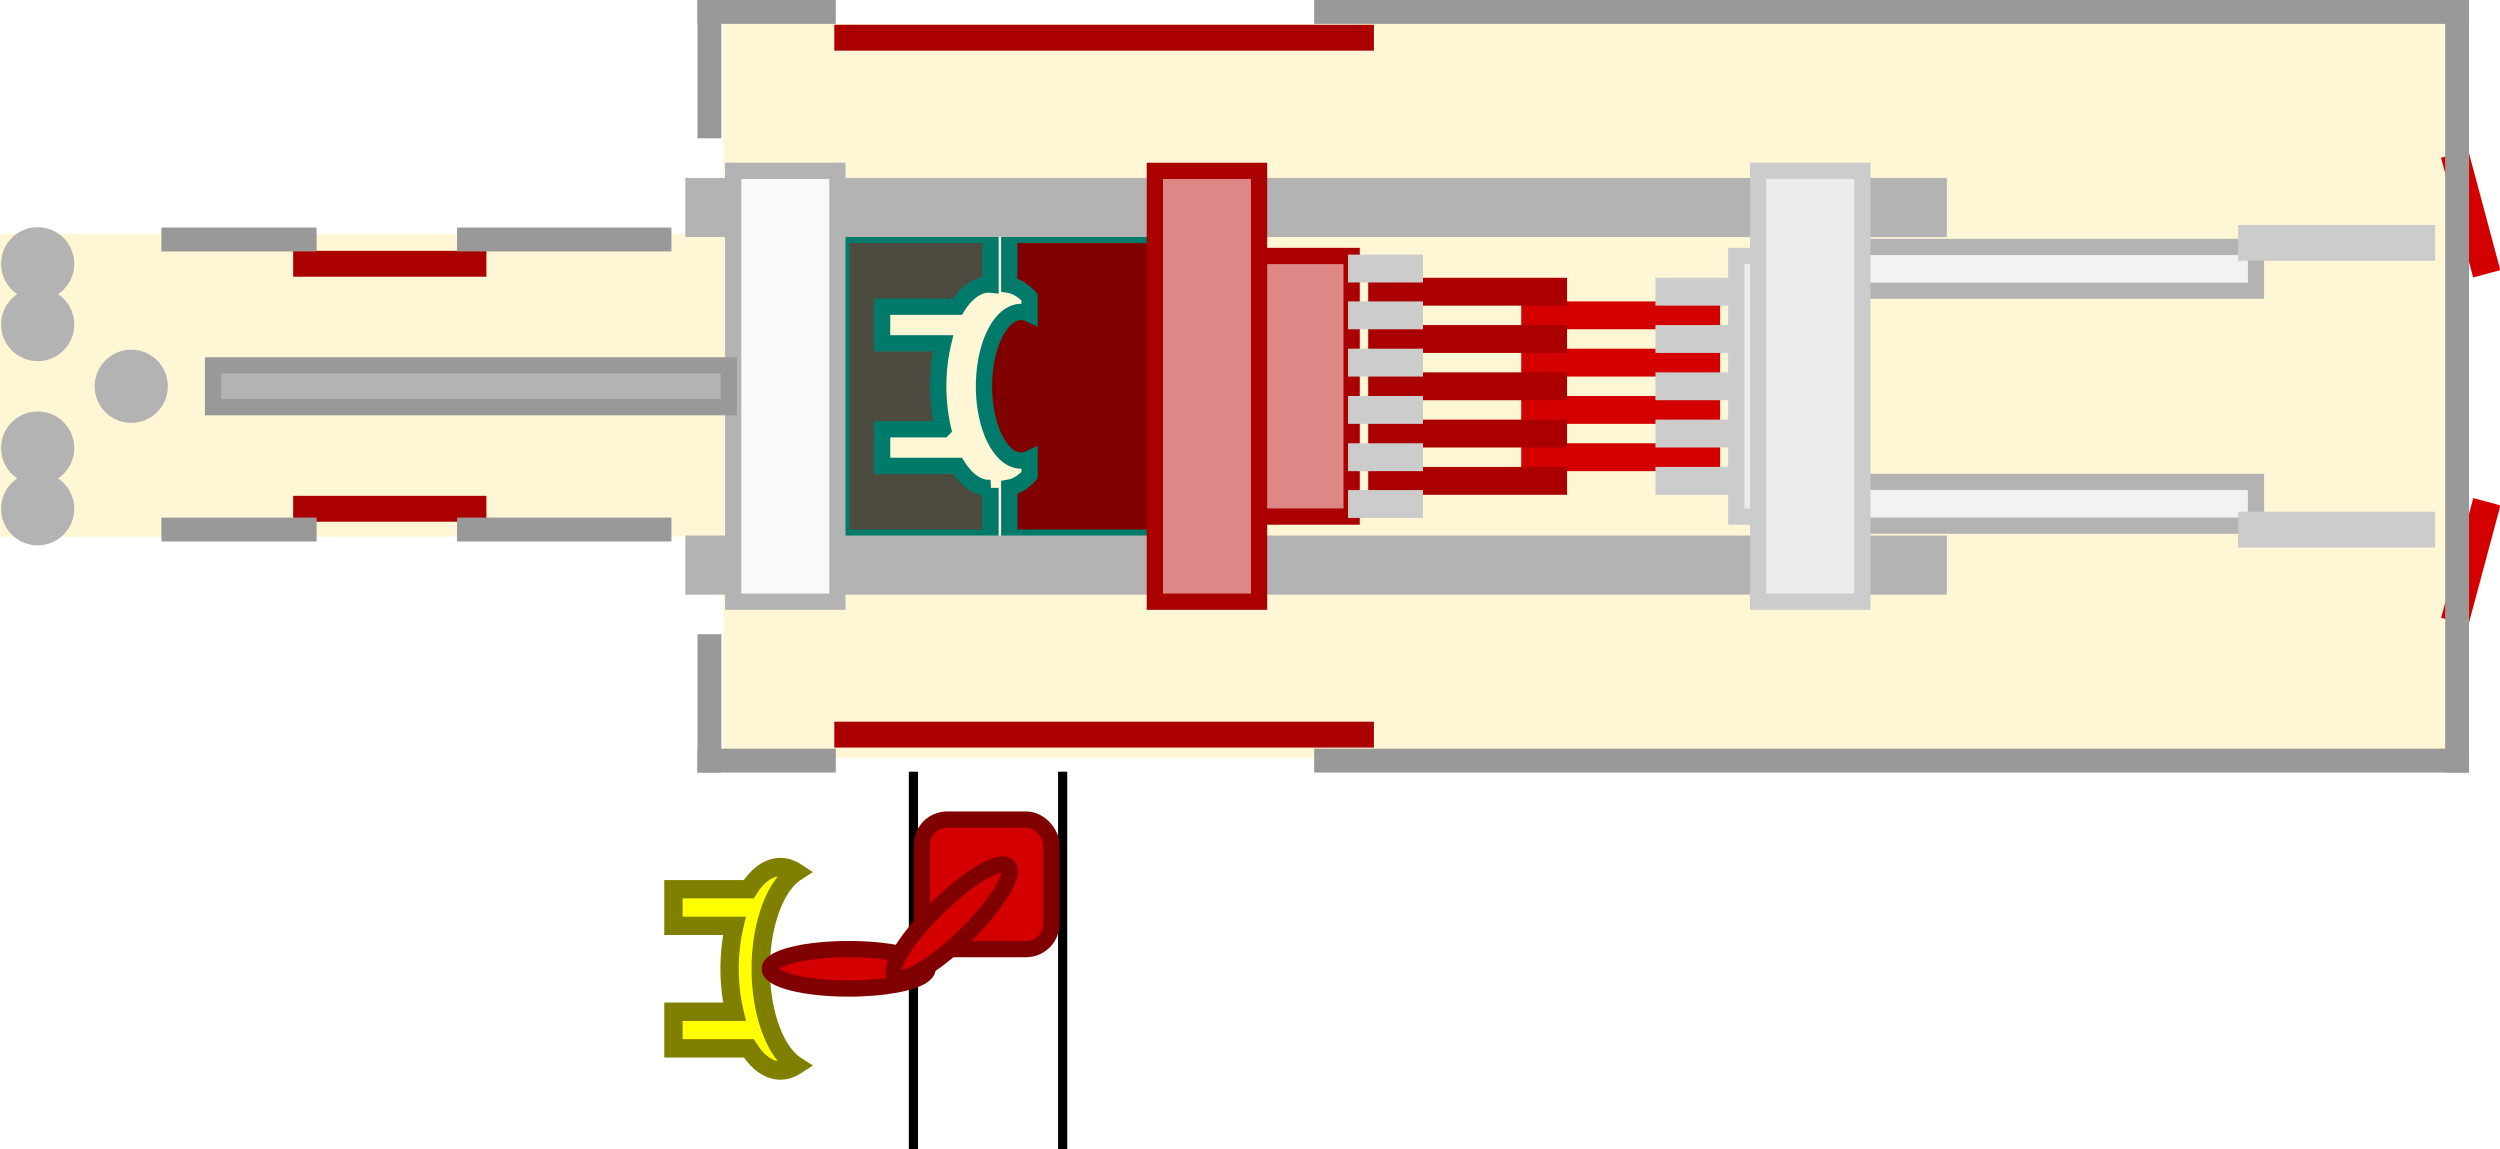 <?xml version="1.0" encoding="UTF-8" standalone="no"?>
<!-- Created with Inkscape (http://www.inkscape.org/) -->

<svg
   xmlns:dc="http://purl.org/dc/elements/1.1/"
   xmlns:cc="http://creativecommons.org/ns#"
   xmlns:rdf="http://www.w3.org/1999/02/22-rdf-syntax-ns#"
   xmlns:svg="http://www.w3.org/2000/svg"
   xmlns="http://www.w3.org/2000/svg"
   xmlns:sodipodi="http://sodipodi.sourceforge.net/DTD/sodipodi-0.dtd"
   xmlns:inkscape="http://www.inkscape.org/namespaces/inkscape"
   width="76.873mm"
   height="35.332mm"
   viewBox="0 0 272.386 125.193"
   id="svg2"
   version="1.1"
   inkscape:version="0.91 r"
   sodipodi:docname="20200924-giga-press-fremont-die-casting-machine-2-traced-diagram-closed.svg"
   style="enable-background:new">
  <defs
     id="defs4">
    <filter
       inkscape:collect="always"
       style="color-interpolation-filters:sRGB"
       id="filter4586">
      <feBlend
         inkscape:collect="always"
         mode="multiply"
         in2="BackgroundImage"
         id="feBlend4588" />
    </filter>
  </defs>
  <sodipodi:namedview
     id="base"
     pagecolor="#ffffff"
     bordercolor="#666666"
     borderopacity="1.0"
     inkscape:pageopacity="0.0"
     inkscape:pageshadow="2"
     inkscape:zoom="0.81484375"
     inkscape:cx="213.45327"
     inkscape:cy="195.28981"
     inkscape:document-units="px"
     inkscape:current-layer="layer7"
     showgrid="false"
     showguides="true"
     inkscape:guide-bbox="true"
     inkscape:window-width="1301"
     inkscape:window-height="744"
     inkscape:window-x="65"
     inkscape:window-y="24"
     inkscape:window-maximized="1"
     fit-margin-top="0"
     fit-margin-left="0"
     fit-margin-right="0"
     fit-margin-bottom="0">
    <sodipodi:guide
       position="443.758,6.0280703e-06"
       orientation="0,1"
       id="guide4537" />
    <sodipodi:guide
       position="256.43,120.746"
       orientation="0,1"
       id="guide4539" />
  </sodipodi:namedview>
  <g
     inkscape:groupmode="layer"
     id="layer7"
     inkscape:label="base"
     style="display:none"
     transform="translate(-788.38,-438.732)">
    <rect
       style="color:#000000;clip-rule:nonzero;display:inline;overflow:visible;visibility:visible;opacity:1;isolation:auto;mix-blend-mode:normal;color-interpolation:sRGB;color-interpolation-filters:linearRGB;solid-color:#000000;solid-opacity:1;fill:#fff6d5;fill-opacity:1;fill-rule:nonzero;stroke:#ffeeaa;stroke-width:3.556;stroke-linecap:butt;stroke-linejoin:miter;stroke-miterlimit:4;stroke-dasharray:none;stroke-dashoffset:0;stroke-opacity:1;marker:none;color-rendering:auto;image-rendering:auto;shape-rendering:auto;text-rendering:auto;enable-background:accumulate"
       id="rect5080"
       width="87.212"
       height="53.369"
       x="784.909"
       y="454.894"
       rx="3.068"
       ry="3.068" />
    <rect
       ry="6.158"
       rx="6.158"
       y="428.017"
       x="855.969"
       height="107.122"
       width="214.971"
       id="rect5082"
       style="color:#000000;clip-rule:nonzero;display:inline;overflow:visible;visibility:visible;opacity:1;isolation:auto;mix-blend-mode:normal;color-interpolation:sRGB;color-interpolation-filters:linearRGB;solid-color:#000000;solid-opacity:1;fill:#fff6d5;fill-opacity:1;fill-rule:nonzero;stroke:#ffeeaa;stroke-width:3.556;stroke-linecap:butt;stroke-linejoin:miter;stroke-miterlimit:4;stroke-dasharray:none;stroke-dashoffset:0;stroke-opacity:1;marker:none;color-rendering:auto;image-rendering:auto;shape-rendering:auto;text-rendering:auto;enable-background:accumulate" />
  </g>
  <g
     inkscape:groupmode="layer"
     id="layer8"
     inkscape:label="base2"
     style="display:inline"
     transform="translate(-788.38,-438.732)">
    <rect
       style="color:#000000;clip-rule:nonzero;display:inline;overflow:visible;visibility:visible;opacity:1;isolation:auto;mix-blend-mode:normal;color-interpolation:sRGB;color-interpolation-filters:linearRGB;solid-color:#000000;solid-opacity:1;fill:#fff6d5;fill-opacity:1;fill-rule:nonzero;stroke:none;stroke-width:3.556;stroke-linecap:butt;stroke-linejoin:miter;stroke-miterlimit:4;stroke-dasharray:none;stroke-dashoffset:0;stroke-opacity:1;marker:none;color-rendering:auto;image-rendering:auto;shape-rendering:auto;text-rendering:auto;enable-background:accumulate"
       id="rect5106"
       width="188.353"
       height="79.97"
       x="867.191"
       y="441.338"
       rx="0"
       ry="0" />
    <rect
       style="color:#000000;clip-rule:nonzero;display:inline;overflow:visible;visibility:visible;opacity:1;isolation:auto;mix-blend-mode:normal;color-interpolation:sRGB;color-interpolation-filters:linearRGB;solid-color:#000000;solid-opacity:1;fill:#fff6d5;fill-opacity:1;fill-rule:nonzero;stroke:none;stroke-width:3.556;stroke-linecap:butt;stroke-linejoin:miter;stroke-miterlimit:4;stroke-dasharray:none;stroke-dashoffset:0;stroke-opacity:1;marker:none;color-rendering:auto;image-rendering:auto;shape-rendering:auto;text-rendering:auto;enable-background:accumulate"
       id="rect5149"
       width="80.053"
       height="32.976"
       x="788.38"
       y="464.223" />
    <rect
       ry="0"
       rx="0"
       y="291.616"
       x="867.191"
       height="79.97"
       width="188.353"
       id="rect5324"
       style="color:#000000;clip-rule:nonzero;display:inline;overflow:visible;visibility:visible;opacity:1;isolation:auto;mix-blend-mode:normal;color-interpolation:sRGB;color-interpolation-filters:linearRGB;solid-color:#000000;solid-opacity:1;fill:#fff6d5;fill-opacity:1;fill-rule:nonzero;stroke:none;stroke-width:3.556;stroke-linecap:butt;stroke-linejoin:miter;stroke-miterlimit:4;stroke-dasharray:none;stroke-dashoffset:0;stroke-opacity:1;marker:none;color-rendering:auto;image-rendering:auto;shape-rendering:auto;text-rendering:auto;enable-background:accumulate" />
    <rect
       y="314.501"
       x="788.38"
       height="32.976"
       width="80.053"
       id="rect5326"
       style="color:#000000;clip-rule:nonzero;display:inline;overflow:visible;visibility:visible;opacity:1;isolation:auto;mix-blend-mode:normal;color-interpolation:sRGB;color-interpolation-filters:linearRGB;solid-color:#000000;solid-opacity:1;fill:#fff6d5;fill-opacity:1;fill-rule:nonzero;stroke:none;stroke-width:3.556;stroke-linecap:butt;stroke-linejoin:miter;stroke-miterlimit:4;stroke-dasharray:none;stroke-dashoffset:0;stroke-opacity:1;marker:none;color-rendering:auto;image-rendering:auto;shape-rendering:auto;text-rendering:auto;enable-background:accumulate" />
  </g>
  <g
     inkscape:groupmode="layer"
     id="layer5"
     inkscape:label="lower mid"
     style="display:inline"
     transform="translate(-788.38,-438.732)">
    <g
       style="display:inline;filter:url(#filter4586)"
       id="g4827"
       transform="translate(0,3.184)">
      <path
         inkscape:connector-curvature="0"
         id="rect4685"
         d="m 880.039,461.145 0,32.982 16.262,0 0,-5.424 a 5.542,11.084 0 0 1 -0.154,0.016 5.542,11.084 0 0 1 -3.445,-2.416 l -8.213,0 0,-3.988 6.643,0 a 5.542,11.084 0 0 1 -0.525,-4.68 5.542,11.084 0 0 1 0.525,-4.678 l -6.643,0 0,-3.988 8.205,0 a 5.542,11.084 0 0 1 3.453,-2.418 5.542,11.084 0 0 1 0.154,0.012 l 0,-5.418 -16.262,0 z"
         style="color:#000000;clip-rule:nonzero;display:inline;overflow:visible;visibility:visible;opacity:1;isolation:auto;mix-blend-mode:normal;color-interpolation:sRGB;color-interpolation-filters:linearRGB;solid-color:#000000;solid-opacity:1;fill:#4d4d4d;fill-opacity:1;fill-rule:nonzero;stroke:#008080;stroke-width:1.772;stroke-linecap:butt;stroke-linejoin:miter;stroke-miterlimit:4;stroke-dasharray:none;stroke-dashoffset:0;stroke-opacity:1;marker:none;color-rendering:auto;image-rendering:auto;shape-rendering:auto;text-rendering:auto;enable-background:accumulate" />
      <path
         style="color:#000000;clip-rule:nonzero;display:inline;overflow:visible;visibility:visible;opacity:1;isolation:auto;mix-blend-mode:normal;color-interpolation:sRGB;color-interpolation-filters:linearRGB;solid-color:#000000;solid-opacity:1;fill:#800000;fill-opacity:1;fill-rule:nonzero;stroke:#008080;stroke-width:1.772;stroke-linecap:butt;stroke-linejoin:miter;stroke-miterlimit:4;stroke-dasharray:none;stroke-dashoffset:0;stroke-opacity:1;marker:none;color-rendering:auto;image-rendering:auto;shape-rendering:auto;text-rendering:auto;enable-background:accumulate"
         d="m 898.342,464.328 0,5.451 a 5.542,11.084 0 0 1 2.215,1.352 l 0,1.809 a 4.05,8.099 0 0 0 -0.916,-0.221 4.05,8.099 0 0 0 -4.051,8.1 4.05,8.099 0 0 0 4.051,8.1 4.05,8.099 0 0 0 0.916,-0.221 l 0,1.803 a 5.542,11.084 0 0 1 -2.215,1.357 l 0,5.453 16.262,0 0,-32.982 -16.262,0 z"
         transform="translate(0,-3.184)"
         id="rect4717"
         inkscape:connector-curvature="0" />
    </g>
    <g
       transform="translate(0,-146.538)"
       id="g5328"
       style="display:inline;filter:url(#filter4586)">
      <path
         style="color:#000000;clip-rule:nonzero;display:inline;overflow:visible;visibility:visible;opacity:1;isolation:auto;mix-blend-mode:normal;color-interpolation:sRGB;color-interpolation-filters:linearRGB;solid-color:#000000;solid-opacity:1;fill:#4d4d4d;fill-opacity:1;fill-rule:nonzero;stroke:#008080;stroke-width:1.772;stroke-linecap:butt;stroke-linejoin:miter;stroke-miterlimit:4;stroke-dasharray:none;stroke-dashoffset:0;stroke-opacity:1;marker:none;color-rendering:auto;image-rendering:auto;shape-rendering:auto;text-rendering:auto;enable-background:accumulate"
         d="m 880.039,461.145 0,32.982 16.262,0 0,-5.424 a 5.542,11.084 0 0 1 -0.154,0.016 5.542,11.084 0 0 1 -3.445,-2.416 l -8.213,0 0,-3.988 6.643,0 a 5.542,11.084 0 0 1 -0.525,-4.68 5.542,11.084 0 0 1 0.525,-4.678 l -6.643,0 0,-3.988 8.205,0 a 5.542,11.084 0 0 1 3.453,-2.418 5.542,11.084 0 0 1 0.154,0.012 l 0,-5.418 -16.262,0 z"
         id="path5330"
         inkscape:connector-curvature="0" />
      <path
         inkscape:connector-curvature="0"
         id="path5332"
         d="m 917.21,461.145 0,5.451 a 5.542,11.084 0 0 1 2.215,1.352 l 0,1.809 a 4.05,8.099 0 0 0 -0.916,-0.221 4.05,8.099 0 0 0 -4.051,8.1 4.05,8.099 0 0 0 4.051,8.1 4.05,8.099 0 0 0 0.916,-0.221 l 0,1.803 a 5.542,11.084 0 0 1 -2.215,1.357 l 0,5.453 16.262,0 0,-32.982 -16.262,0 z"
         style="color:#000000;clip-rule:nonzero;display:inline;overflow:visible;visibility:visible;opacity:1;isolation:auto;mix-blend-mode:normal;color-interpolation:sRGB;color-interpolation-filters:linearRGB;solid-color:#000000;solid-opacity:1;fill:#800000;fill-opacity:1;fill-rule:nonzero;stroke:#008080;stroke-width:1.772;stroke-linecap:butt;stroke-linejoin:miter;stroke-miterlimit:4;stroke-dasharray:none;stroke-dashoffset:0;stroke-opacity:1;marker:none;color-rendering:auto;image-rendering:auto;shape-rendering:auto;text-rendering:auto;enable-background:accumulate" />
    </g>
  </g>
  <g
     inkscape:groupmode="layer"
     id="layer9"
     inkscape:label="robot"
     transform="translate(-788.38,-438.732)">
    <g
       transform="translate(-1.841,-149.722)"
       id="g5424">
      <path
         style="fill:none;fill-rule:evenodd;stroke:#000000;stroke-width:1px;stroke-linecap:butt;stroke-linejoin:miter;stroke-opacity:1"
         d="m 889.741,522.813 0,41.112"
         id="path5426"
         inkscape:connector-curvature="0" />
      <path
         inkscape:connector-curvature="0"
         id="path5428"
         d="m 906.002,522.813 0,41.112"
         style="fill:none;fill-rule:evenodd;stroke:#000000;stroke-width:1px;stroke-linecap:butt;stroke-linejoin:miter;stroke-opacity:1" />
    </g>
    <rect
       ry="2.761"
       rx="2.761"
       y="378.031"
       x="888.821"
       height="14.113"
       width="14.113"
       id="rect5430"
       style="color:#000000;clip-rule:nonzero;display:inline;overflow:visible;visibility:visible;opacity:1;isolation:auto;mix-blend-mode:normal;color-interpolation:sRGB;color-interpolation-filters:linearRGB;solid-color:#000000;solid-opacity:1;fill:#d40000;fill-opacity:1;fill-rule:nonzero;stroke:#800000;stroke-width:1.772;stroke-linecap:butt;stroke-linejoin:miter;stroke-miterlimit:4;stroke-dasharray:none;stroke-dashoffset:0;stroke-opacity:1;marker:none;color-rendering:auto;image-rendering:auto;shape-rendering:auto;text-rendering:auto;enable-background:accumulate" />
    <g
       transform="matrix(0.124,0.992,0.992,-0.124,250.195,-522.728)"
       id="g5432">
      <path
         style="color:#000000;clip-rule:nonzero;display:inline;overflow:visible;visibility:visible;opacity:1;isolation:auto;mix-blend-mode:normal;color-interpolation:sRGB;color-interpolation-filters:linearRGB;solid-color:#000000;solid-opacity:1;fill:#ffff00;fill-opacity:1;fill-rule:nonzero;stroke:#808000;stroke-width:2;stroke-linecap:butt;stroke-linejoin:miter;stroke-miterlimit:4;stroke-dasharray:none;stroke-dashoffset:0;stroke-opacity:1;marker:none;color-rendering:auto;image-rendering:auto;shape-rendering:auto;text-rendering:auto;enable-background:accumulate"
         d="m 959.839,529.191 a 5.542,11.084 17.186 0 0 -4.013,1.29 l -7.839,-2.424 -1.178,3.81 6.346,1.963 a 5.542,11.084 17.186 0 0 -1.884,4.314 5.542,11.084 17.186 0 0 -0.881,4.626 l -6.346,-1.963 -1.178,3.81 7.846,2.427 a 5.542,11.084 17.186 0 0 2.578,3.326 5.542,11.084 17.186 0 0 1.781,-0.015 5.542,11.084 17.186 0 1 -0.557,-11.208 5.542,11.084 17.186 0 1 6.786,-8.933 5.542,11.084 17.186 0 0 -1.46,-1.022 z"
         id="path5434"
         inkscape:connector-curvature="0"
         inkscape:transform-center-x="0.33749964"
         inkscape:transform-center-y="-3.4019746" />
      <g
         id="g5436">
        <ellipse
           ry="2.148"
           rx="8.591"
           cy="539.687"
           cx="964.295"
           id="ellipse5438"
           style="color:#000000;clip-rule:nonzero;display:inline;overflow:visible;visibility:visible;opacity:1;isolation:auto;mix-blend-mode:normal;color-interpolation:sRGB;color-interpolation-filters:linearRGB;solid-color:#000000;solid-opacity:1;fill:#d40000;fill-opacity:1;fill-rule:nonzero;stroke:#800000;stroke-width:1.772;stroke-linecap:butt;stroke-linejoin:miter;stroke-miterlimit:4;stroke-dasharray:none;stroke-dashoffset:0;stroke-opacity:1;marker:none;color-rendering:auto;image-rendering:auto;shape-rendering:auto;text-rendering:auto;enable-background:accumulate"
           inkscape:transform-center-x="0.92042186"
           inkscape:transform-center-y="-6.1361457" />
        <ellipse
           transform="matrix(0.715,-0.699,0.699,0.715,0,0)"
           style="color:#000000;clip-rule:nonzero;display:inline;overflow:visible;visibility:visible;opacity:1;isolation:auto;mix-blend-mode:normal;color-interpolation:sRGB;color-interpolation-filters:linearRGB;solid-color:#000000;solid-opacity:1;fill:#d40000;fill-opacity:1;fill-rule:nonzero;stroke:#800000;stroke-width:1.772;stroke-linecap:butt;stroke-linejoin:miter;stroke-miterlimit:4;stroke-dasharray:none;stroke-dashoffset:0;stroke-opacity:1;marker:none;color-rendering:auto;image-rendering:auto;shape-rendering:auto;text-rendering:auto;enable-background:accumulate"
           id="ellipse5440"
           cx="323.925"
           cy="1064.246"
           rx="8.591"
           ry="2.148"
           inkscape:transform-center-x="-4.755513"
           inkscape:transform-center-y="-4.9089166" />
      </g>
    </g>
  </g>
  <g
     inkscape:groupmode="layer"
     id="layer3"
     inkscape:label="middle"
     style="display:inline"
     transform="translate(-788.38,-438.732)">
    <g
       id="g4785"
       transform="translate(0,5.532)">
      <rect
         y="485.701"
         x="991.224"
         height="4.773"
         width="42.955"
         id="rect4580"
         style="color:#000000;clip-rule:nonzero;display:inline;overflow:visible;visibility:visible;opacity:1;isolation:auto;mix-blend-mode:normal;color-interpolation:sRGB;color-interpolation-filters:linearRGB;solid-color:#000000;solid-opacity:1;fill:#f2f2f2;fill-opacity:1;fill-rule:nonzero;stroke:#b3b3b3;stroke-width:1.772;stroke-linecap:butt;stroke-linejoin:miter;stroke-miterlimit:4;stroke-dasharray:none;stroke-dashoffset:0;stroke-opacity:1;marker:none;color-rendering:auto;image-rendering:auto;shape-rendering:auto;text-rendering:auto;enable-background:accumulate" />
      <rect
         style="color:#000000;clip-rule:nonzero;display:inline;overflow:visible;visibility:visible;opacity:1;isolation:auto;mix-blend-mode:normal;color-interpolation:sRGB;color-interpolation-filters:linearRGB;solid-color:#000000;solid-opacity:1;fill:#f2f2f2;fill-opacity:1;fill-rule:nonzero;stroke:#b3b3b3;stroke-width:1.772;stroke-linecap:butt;stroke-linejoin:miter;stroke-miterlimit:4;stroke-dasharray:none;stroke-dashoffset:0;stroke-opacity:1;marker:none;color-rendering:auto;image-rendering:auto;shape-rendering:auto;text-rendering:auto;enable-background:accumulate"
         id="rect4582"
         width="42.955"
         height="4.773"
         x="991.224"
         y="460.101" />
    </g>
    <g
       id="g4781"
       transform="translate(0,5.562)">
      <rect
         y="452.554"
         x="863.049"
         height="6.443"
         width="137.45"
         id="rect4560"
         style="color:#000000;clip-rule:nonzero;display:inline;overflow:visible;visibility:visible;opacity:1;isolation:auto;mix-blend-mode:normal;color-interpolation:sRGB;color-interpolation-filters:linearRGB;solid-color:#000000;solid-opacity:1;fill:#b3b3b3;fill-opacity:1;fill-rule:nonzero;stroke:none;stroke-width:1.772;stroke-linecap:butt;stroke-linejoin:miter;stroke-miterlimit:4;stroke-dasharray:none;stroke-dashoffset:0;stroke-opacity:1;marker:none;color-rendering:auto;image-rendering:auto;shape-rendering:auto;text-rendering:auto;enable-background:accumulate" />
      <rect
         style="color:#000000;clip-rule:nonzero;display:inline;overflow:visible;visibility:visible;opacity:1;isolation:auto;mix-blend-mode:normal;color-interpolation:sRGB;color-interpolation-filters:linearRGB;solid-color:#000000;solid-opacity:1;fill:#b3b3b3;fill-opacity:1;fill-rule:nonzero;stroke:none;stroke-width:1.772;stroke-linecap:butt;stroke-linejoin:miter;stroke-miterlimit:4;stroke-dasharray:none;stroke-dashoffset:0;stroke-opacity:1;marker:none;color-rendering:auto;image-rendering:auto;shape-rendering:auto;text-rendering:auto;enable-background:accumulate"
         id="rect4564"
         width="137.45"
         height="6.443"
         x="863.049"
         y="491.518" />
    </g>
    <g
       transform="translate(0,-144.19)"
       id="g5334">
      <rect
         style="color:#000000;clip-rule:nonzero;display:inline;overflow:visible;visibility:visible;opacity:1;isolation:auto;mix-blend-mode:normal;color-interpolation:sRGB;color-interpolation-filters:linearRGB;solid-color:#000000;solid-opacity:1;fill:#f2f2f2;fill-opacity:1;fill-rule:nonzero;stroke:#b3b3b3;stroke-width:1.772;stroke-linecap:butt;stroke-linejoin:miter;stroke-miterlimit:4;stroke-dasharray:none;stroke-dashoffset:0;stroke-opacity:1;marker:none;color-rendering:auto;image-rendering:auto;shape-rendering:auto;text-rendering:auto;enable-background:accumulate"
         id="rect5336"
         width="42.955"
         height="4.773"
         x="991.224"
         y="485.701" />
      <rect
         y="460.101"
         x="991.224"
         height="4.773"
         width="42.955"
         id="rect5338"
         style="color:#000000;clip-rule:nonzero;display:inline;overflow:visible;visibility:visible;opacity:1;isolation:auto;mix-blend-mode:normal;color-interpolation:sRGB;color-interpolation-filters:linearRGB;solid-color:#000000;solid-opacity:1;fill:#f2f2f2;fill-opacity:1;fill-rule:nonzero;stroke:#b3b3b3;stroke-width:1.772;stroke-linecap:butt;stroke-linejoin:miter;stroke-miterlimit:4;stroke-dasharray:none;stroke-dashoffset:0;stroke-opacity:1;marker:none;color-rendering:auto;image-rendering:auto;shape-rendering:auto;text-rendering:auto;enable-background:accumulate" />
    </g>
    <g
       transform="translate(0,-144.16)"
       id="g5340">
      <rect
         style="color:#000000;clip-rule:nonzero;display:inline;overflow:visible;visibility:visible;opacity:1;isolation:auto;mix-blend-mode:normal;color-interpolation:sRGB;color-interpolation-filters:linearRGB;solid-color:#000000;solid-opacity:1;fill:#b3b3b3;fill-opacity:1;fill-rule:nonzero;stroke:none;stroke-width:1.772;stroke-linecap:butt;stroke-linejoin:miter;stroke-miterlimit:4;stroke-dasharray:none;stroke-dashoffset:0;stroke-opacity:1;marker:none;color-rendering:auto;image-rendering:auto;shape-rendering:auto;text-rendering:auto;enable-background:accumulate"
         id="rect5342"
         width="137.45"
         height="6.443"
         x="863.049"
         y="452.554" />
      <rect
         y="491.518"
         x="863.049"
         height="6.443"
         width="137.45"
         id="rect5344"
         style="color:#000000;clip-rule:nonzero;display:inline;overflow:visible;visibility:visible;opacity:1;isolation:auto;mix-blend-mode:normal;color-interpolation:sRGB;color-interpolation-filters:linearRGB;solid-color:#000000;solid-opacity:1;fill:#b3b3b3;fill-opacity:1;fill-rule:nonzero;stroke:none;stroke-width:1.772;stroke-linecap:butt;stroke-linejoin:miter;stroke-miterlimit:4;stroke-dasharray:none;stroke-dashoffset:0;stroke-opacity:1;marker:none;color-rendering:auto;image-rendering:auto;shape-rendering:auto;text-rendering:auto;enable-background:accumulate" />
    </g>
  </g>
  <g
     inkscape:groupmode="layer"
     id="layer4"
     inkscape:label="walls"
     transform="translate(-788.38,-438.732)" />
  <g
     inkscape:groupmode="layer"
     id="layer2"
     inkscape:label="press"
     transform="translate(-788.38,-438.732)">
    <g
       id="g4795"
       transform="translate(-1.302,-0.598)">
      <rect
         y="-904.37"
         x="714.239"
         height="3.068"
         width="13.5"
         id="rect4660"
         style="color:#000000;clip-rule:nonzero;display:inline;overflow:visible;visibility:visible;opacity:1;isolation:auto;mix-blend-mode:normal;color-interpolation:sRGB;color-interpolation-filters:linearRGB;solid-color:#000000;solid-opacity:1;fill:#d40000;fill-opacity:1;fill-rule:nonzero;stroke:none;stroke-width:1.772;stroke-linecap:butt;stroke-linejoin:miter;stroke-miterlimit:4;stroke-dasharray:none;stroke-dashoffset:0;stroke-opacity:1;marker:none;color-rendering:auto;image-rendering:auto;shape-rendering:auto;text-rendering:auto;enable-background:accumulate"
         inkscape:transform-center-x="-1.5010084"
         inkscape:transform-center-y="4.7635931"
         transform="matrix(0.259,0.966,-0.966,0.259,0,0)" />
      <rect
         style="color:#000000;clip-rule:nonzero;display:inline;overflow:visible;visibility:visible;opacity:1;isolation:auto;mix-blend-mode:normal;color-interpolation:sRGB;color-interpolation-filters:linearRGB;solid-color:#000000;solid-opacity:1;fill:#d40000;fill-opacity:1;fill-rule:nonzero;stroke:none;stroke-width:1.772;stroke-linecap:butt;stroke-linejoin:miter;stroke-miterlimit:4;stroke-dasharray:none;stroke-dashoffset:0;stroke-opacity:1;marker:none;color-rendering:auto;image-rendering:auto;shape-rendering:auto;text-rendering:auto;enable-background:accumulate"
         id="rect4793"
         width="13.5"
         height="3.068"
         x="-215.949"
         y="1150.711"
         inkscape:transform-center-x="-1.4448162"
         inkscape:transform-center-y="-4.5540236"
         transform="matrix(0.259,-0.966,0.966,0.259,0,0)" />
    </g>
    <g
       id="g4777"
       transform="translate(0,4.181)">
      <circle
         r="3.988"
         cy="489.984"
         cx="792.483"
         id="path4552"
         style="color:#000000;clip-rule:nonzero;display:inline;overflow:visible;visibility:visible;opacity:1;isolation:auto;mix-blend-mode:normal;color-interpolation:sRGB;color-interpolation-filters:linearRGB;solid-color:#000000;solid-opacity:1;fill:#b3b3b3;fill-opacity:1;fill-rule:nonzero;stroke:none;stroke-width:1.772;stroke-linecap:butt;stroke-linejoin:miter;stroke-miterlimit:4;stroke-dasharray:none;stroke-dashoffset:0;stroke-opacity:1;marker:none;color-rendering:auto;image-rendering:auto;shape-rendering:auto;text-rendering:auto;enable-background:accumulate" />
      <circle
         style="color:#000000;clip-rule:nonzero;display:inline;overflow:visible;visibility:visible;opacity:1;isolation:auto;mix-blend-mode:normal;color-interpolation:sRGB;color-interpolation-filters:linearRGB;solid-color:#000000;solid-opacity:1;fill:#b3b3b3;fill-opacity:1;fill-rule:nonzero;stroke:none;stroke-width:1.772;stroke-linecap:butt;stroke-linejoin:miter;stroke-miterlimit:4;stroke-dasharray:none;stroke-dashoffset:0;stroke-opacity:1;marker:none;color-rendering:auto;image-rendering:auto;shape-rendering:auto;text-rendering:auto;enable-background:accumulate"
         id="circle4558"
         cx="792.483"
         cy="463.292"
         r="3.988" />
      <g
         id="g5171"
         transform="translate(0,-0.108)">
        <circle
           style="color:#000000;clip-rule:nonzero;display:inline;overflow:visible;visibility:visible;opacity:1;isolation:auto;mix-blend-mode:normal;color-interpolation:sRGB;color-interpolation-filters:linearRGB;solid-color:#000000;solid-opacity:1;fill:#b3b3b3;fill-opacity:1;fill-rule:nonzero;stroke:none;stroke-width:1.772;stroke-linecap:butt;stroke-linejoin:miter;stroke-miterlimit:4;stroke-dasharray:none;stroke-dashoffset:0;stroke-opacity:1;marker:none;color-rendering:auto;image-rendering:auto;shape-rendering:auto;text-rendering:auto;enable-background:accumulate"
           id="circle5165"
           cx="792.483"
           cy="470.018"
           r="3.988" />
        <circle
           r="3.988"
           cy="483.476"
           cx="792.483"
           id="circle5167"
           style="color:#000000;clip-rule:nonzero;display:inline;overflow:visible;visibility:visible;opacity:1;isolation:auto;mix-blend-mode:normal;color-interpolation:sRGB;color-interpolation-filters:linearRGB;solid-color:#000000;solid-opacity:1;fill:#b3b3b3;fill-opacity:1;fill-rule:nonzero;stroke:none;stroke-width:1.772;stroke-linecap:butt;stroke-linejoin:miter;stroke-miterlimit:4;stroke-dasharray:none;stroke-dashoffset:0;stroke-opacity:1;marker:none;color-rendering:auto;image-rendering:auto;shape-rendering:auto;text-rendering:auto;enable-background:accumulate" />
      </g>
      <circle
         r="3.988"
         cy="476.638"
         cx="802.68"
         id="circle5169"
         style="color:#000000;clip-rule:nonzero;display:inline;overflow:visible;visibility:visible;opacity:1;isolation:auto;mix-blend-mode:normal;color-interpolation:sRGB;color-interpolation-filters:linearRGB;solid-color:#000000;solid-opacity:1;fill:#b3b3b3;fill-opacity:1;fill-rule:nonzero;stroke:none;stroke-width:1.772;stroke-linecap:butt;stroke-linejoin:miter;stroke-miterlimit:4;stroke-dasharray:none;stroke-dashoffset:0;stroke-opacity:1;marker:none;color-rendering:auto;image-rendering:auto;shape-rendering:auto;text-rendering:auto;enable-background:accumulate" />
    </g>
    <g
       id="g4799"
       transform="translate(0,1.726)">
      <rect
         y="455.622"
         x="868.265"
         height="46.942"
         width="11.352"
         id="rect4574"
         style="color:#000000;clip-rule:nonzero;display:inline;overflow:visible;visibility:visible;opacity:1;isolation:auto;mix-blend-mode:normal;color-interpolation:sRGB;color-interpolation-filters:linearRGB;solid-color:#000000;solid-opacity:1;fill:#f9f9f9;fill-opacity:1;fill-rule:nonzero;stroke:#b3b3b3;stroke-width:1.772;stroke-linecap:butt;stroke-linejoin:miter;stroke-miterlimit:4;stroke-dasharray:none;stroke-dashoffset:0;stroke-opacity:1;marker:none;color-rendering:auto;image-rendering:auto;shape-rendering:auto;text-rendering:auto;enable-background:accumulate" />
      <rect
         style="color:#000000;clip-rule:nonzero;display:inline;overflow:visible;visibility:visible;opacity:1;isolation:auto;mix-blend-mode:normal;color-interpolation:sRGB;color-interpolation-filters:linearRGB;solid-color:#000000;solid-opacity:1;fill:#ececec;fill-opacity:1;fill-rule:nonzero;stroke:#cccccc;stroke-width:1.772;stroke-linecap:butt;stroke-linejoin:miter;stroke-miterlimit:4;stroke-dasharray:none;stroke-dashoffset:0;stroke-opacity:1;marker:none;color-rendering:auto;image-rendering:auto;shape-rendering:auto;text-rendering:auto;enable-background:accumulate"
         id="rect5133"
         width="11.352"
         height="28.393"
         x="977.555"
         y="464.896" />
      <rect
         style="color:#000000;clip-rule:nonzero;display:inline;overflow:visible;visibility:visible;opacity:1;isolation:auto;mix-blend-mode:normal;color-interpolation:sRGB;color-interpolation-filters:linearRGB;solid-color:#000000;solid-opacity:1;fill:#ececec;fill-opacity:1;fill-rule:nonzero;stroke:#cccccc;stroke-width:1.772;stroke-linecap:butt;stroke-linejoin:miter;stroke-miterlimit:4;stroke-dasharray:none;stroke-dashoffset:0;stroke-opacity:1;marker:none;color-rendering:auto;image-rendering:auto;shape-rendering:auto;text-rendering:auto;enable-background:accumulate"
         id="rect4576"
         width="11.352"
         height="46.942"
         x="979.942"
         y="455.622" />
      <rect
         y="464.896"
         x="924.295"
         height="28.393"
         width="11.352"
         id="rect5117"
         style="color:#000000;clip-rule:nonzero;display:inline;overflow:visible;visibility:visible;opacity:1;isolation:auto;mix-blend-mode:normal;color-interpolation:sRGB;color-interpolation-filters:linearRGB;solid-color:#000000;solid-opacity:1;fill:#de8787;fill-opacity:1;fill-rule:nonzero;stroke:#aa0000;stroke-width:1.772;stroke-linecap:butt;stroke-linejoin:miter;stroke-miterlimit:4;stroke-dasharray:none;stroke-dashoffset:0;stroke-opacity:1;marker:none;color-rendering:auto;image-rendering:auto;shape-rendering:auto;text-rendering:auto;enable-background:accumulate" />
      <rect
         style="color:#000000;clip-rule:nonzero;display:inline;overflow:visible;visibility:visible;opacity:1;isolation:auto;mix-blend-mode:normal;color-interpolation:sRGB;color-interpolation-filters:linearRGB;solid-color:#000000;solid-opacity:1;fill:#de8787;fill-opacity:1;fill-rule:nonzero;stroke:#aa0000;stroke-width:1.772;stroke-linecap:butt;stroke-linejoin:miter;stroke-miterlimit:4;stroke-dasharray:none;stroke-dashoffset:0;stroke-opacity:1;marker:none;color-rendering:auto;image-rendering:auto;shape-rendering:auto;text-rendering:auto;enable-background:accumulate"
         id="rect4578"
         width="11.352"
         height="46.942"
         x="914.208"
         y="455.622" />
    </g>
    <g
       id="g4789"
       transform="translate(0,2.495)">
      <rect
         y="460.752"
         x="1032.227"
         height="3.905"
         width="21.478"
         id="rect4656"
         style="color:#000000;clip-rule:nonzero;display:inline;overflow:visible;visibility:visible;opacity:1;isolation:auto;mix-blend-mode:normal;color-interpolation:sRGB;color-interpolation-filters:linearRGB;solid-color:#000000;solid-opacity:1;fill:#cccccc;fill-opacity:1;fill-rule:nonzero;stroke:none;stroke-width:1.772;stroke-linecap:butt;stroke-linejoin:miter;stroke-miterlimit:4;stroke-dasharray:none;stroke-dashoffset:0;stroke-opacity:1;marker:none;color-rendering:auto;image-rendering:auto;shape-rendering:auto;text-rendering:auto;enable-background:accumulate" />
      <rect
         style="color:#000000;clip-rule:nonzero;display:inline;overflow:visible;visibility:visible;opacity:1;isolation:auto;mix-blend-mode:normal;color-interpolation:sRGB;color-interpolation-filters:linearRGB;solid-color:#000000;solid-opacity:1;fill:#cccccc;fill-opacity:1;fill-rule:nonzero;stroke:none;stroke-width:1.772;stroke-linecap:butt;stroke-linejoin:miter;stroke-miterlimit:4;stroke-dasharray:none;stroke-dashoffset:0;stroke-opacity:1;marker:none;color-rendering:auto;image-rendering:auto;shape-rendering:auto;text-rendering:auto;enable-background:accumulate"
         id="rect4658"
         width="21.478"
         height="3.905"
         x="1032.227"
         y="491.992" />
    </g>
    <g
       id="g4804"
       transform="translate(0,4.556)">
      <path
         sodipodi:nodetypes="cccccccccccccccccscc"
         inkscape:connector-curvature="0"
         d="m 954.126,477.321 21.664,0 0,3.037 -21.664,0 z m 0,5.152 21.664,0 0,3.037 -21.664,0 z m 0,-15.457 21.664,0 0,3.037 -21.664,0 z m 0,5.152 21.664,0 0,3.037 -21.664,0 z"
         style="color:#000000;clip-rule:nonzero;display:inline;overflow:visible;visibility:visible;opacity:1;isolation:auto;mix-blend-mode:normal;color-interpolation:sRGB;color-interpolation-filters:linearRGB;solid-color:#000000;solid-opacity:1;fill:#d40000;fill-opacity:1;fill-rule:nonzero;stroke:none;stroke-width:1.772;stroke-linecap:butt;stroke-linejoin:miter;stroke-miterlimit:4;stroke-dasharray:none;stroke-dashoffset:0;stroke-opacity:1;marker:none;color-rendering:auto;image-rendering:auto;shape-rendering:auto;text-rendering:auto;enable-background:accumulate"
         id="rect4600" />
      <path
         d="m 937.452,469.592 21.664,0 0,3.037 -21.664,0 z m 0,-5.152 21.664,0 0,3.037 -21.664,0 z m 0,15.457 21.664,0 0,3.037 -21.664,0 z m 0,-5.152 21.664,0 0,3.037 -21.664,0 z m 0,10.305 21.664,0 0,3.037 -21.664,0 z"
         style="color:#000000;clip-rule:nonzero;display:inline;overflow:visible;visibility:visible;opacity:1;isolation:auto;mix-blend-mode:normal;color-interpolation:sRGB;color-interpolation-filters:linearRGB;solid-color:#000000;solid-opacity:1;fill:#aa0000;fill-opacity:1;fill-rule:nonzero;stroke:none;stroke-width:1.772;stroke-linecap:butt;stroke-linejoin:miter;stroke-miterlimit:4;stroke-dasharray:none;stroke-dashoffset:0;stroke-opacity:1;marker:none;color-rendering:auto;image-rendering:auto;shape-rendering:auto;text-rendering:auto;enable-background:accumulate"
         id="rect4612"
         inkscape:connector-curvature="0" />
      <path
         sodipodi:nodetypes="ccccccccccccccccccccccccc"
         inkscape:connector-curvature="0"
         id="path4638"
         style="color:#000000;clip-rule:nonzero;display:inline;overflow:visible;visibility:visible;opacity:1;isolation:auto;mix-blend-mode:normal;color-interpolation:sRGB;color-interpolation-filters:linearRGB;solid-color:#000000;solid-opacity:1;fill:#cccccc;fill-opacity:1;fill-rule:nonzero;stroke:none;stroke-width:1.772;stroke-linecap:butt;stroke-linejoin:miter;stroke-miterlimit:4;stroke-dasharray:none;stroke-dashoffset:0;stroke-opacity:1;marker:none;color-rendering:auto;image-rendering:auto;shape-rendering:auto;text-rendering:auto;enable-background:accumulate"
         d="m 968.747,469.592 9.238,0 0,3.037 -9.238,0 z m 0,-5.152 9.238,0 0,3.037 -9.238,0 z m 0,15.457 9.238,0 0,3.037 -9.238,0 z m 0,-5.152 9.238,0 0,3.037 -9.238,0 z m 0,10.305 9.238,0 0,3.037 -9.238,0 z" />
      <path
         d="m 935.258,487.572 8.164,0 0,3.037 -8.164,0 z m 0,-25.654 8.164,0 0,3.037 -8.164,0 z m 0,15.403 8.164,0 0,3.037 -8.164,0 z m 0,5.152 8.164,0 0,3.037 -8.164,0 z m 0,-15.457 8.164,0 0,3.037 -8.164,0 z m 0,5.152 8.164,0 0,3.037 -8.164,0 z"
         style="color:#000000;clip-rule:nonzero;display:inline;overflow:visible;visibility:visible;opacity:1;isolation:auto;mix-blend-mode:normal;color-interpolation:sRGB;color-interpolation-filters:linearRGB;solid-color:#000000;solid-opacity:1;fill:#cccccc;fill-opacity:1;fill-rule:nonzero;stroke:none;stroke-width:1.772;stroke-linecap:butt;stroke-linejoin:miter;stroke-miterlimit:4;stroke-dasharray:none;stroke-dashoffset:0;stroke-opacity:1;marker:none;color-rendering:auto;image-rendering:auto;shape-rendering:auto;text-rendering:auto;enable-background:accumulate"
         id="path4680"
         inkscape:connector-curvature="0" />
    </g>
    <rect
       style="color:#000000;clip-rule:nonzero;display:inline;overflow:visible;visibility:visible;opacity:1;isolation:auto;mix-blend-mode:normal;color-interpolation:sRGB;color-interpolation-filters:linearRGB;solid-color:#000000;solid-opacity:1;fill:#b3b3b3;fill-opacity:1;fill-rule:nonzero;stroke:#999999;stroke-width:1.772;stroke-linecap:butt;stroke-linejoin:miter;stroke-miterlimit:4;stroke-dasharray:none;stroke-dashoffset:0;stroke-opacity:1;marker:none;color-rendering:auto;image-rendering:auto;shape-rendering:auto;text-rendering:auto;enable-background:accumulate"
       id="rect4734"
       width="56.189"
       height="4.556"
       x="811.593"
       y="478.541" />
    <path
       id="rect4740"
       style="color:#000000;clip-rule:nonzero;display:inline;overflow:visible;visibility:visible;opacity:1;isolation:auto;mix-blend-mode:normal;color-interpolation:sRGB;color-interpolation-filters:linearRGB;solid-color:#000000;solid-opacity:1;fill:#aa0000;fill-opacity:1;fill-rule:nonzero;stroke:none;stroke-width:1.772;stroke-linecap:butt;stroke-linejoin:miter;stroke-miterlimit:4;stroke-dasharray:none;stroke-dashoffset:0;stroke-opacity:1;marker:none;color-rendering:auto;image-rendering:auto;shape-rendering:auto;text-rendering:auto;enable-background:accumulate"
       d="m 820.321,466.063 21.055,0 0,2.82 -21.055,0 z m 0,26.692 21.055,0 0,2.82 -21.055,0 z"
       inkscape:connector-curvature="0"
       sodipodi:nodetypes="cccccccccc" />
    <g
       id="g4903"
       style="fill:#999999">
      <g
         style="fill:#999999"
         transform="translate(0,-1.41)"
         id="g4822">
        <rect
           style="color:#000000;clip-rule:nonzero;display:inline;overflow:visible;visibility:visible;opacity:1;isolation:auto;mix-blend-mode:normal;color-interpolation:sRGB;color-interpolation-filters:linearRGB;solid-color:#000000;solid-opacity:1;fill:#999999;fill-opacity:1;fill-rule:nonzero;stroke:none;stroke-width:1.772;stroke-linecap:butt;stroke-linejoin:miter;stroke-miterlimit:4;stroke-dasharray:none;stroke-dashoffset:0;stroke-opacity:1;marker:none;color-rendering:auto;image-rendering:auto;shape-rendering:auto;text-rendering:auto;enable-background:accumulate"
           id="rect4542"
           width="125.828"
           height="2.603"
           x="931.564"
           y="521.713"
           rx="0"
           ry="0" />
        <rect
           ry="0"
           rx="0"
           y="440.142"
           x="931.564"
           height="2.603"
           width="125.828"
           id="rect4544"
           style="color:#000000;clip-rule:nonzero;display:inline;overflow:visible;visibility:visible;opacity:1;isolation:auto;mix-blend-mode:normal;color-interpolation:sRGB;color-interpolation-filters:linearRGB;solid-color:#000000;solid-opacity:1;fill:#999999;fill-opacity:1;fill-rule:nonzero;stroke:none;stroke-width:1.772;stroke-linecap:butt;stroke-linejoin:miter;stroke-miterlimit:4;stroke-dasharray:none;stroke-dashoffset:0;stroke-opacity:1;marker:none;color-rendering:auto;image-rendering:auto;shape-rendering:auto;text-rendering:auto;enable-background:accumulate" />
        <rect
           style="color:#000000;clip-rule:nonzero;display:inline;overflow:visible;visibility:visible;opacity:1;isolation:auto;mix-blend-mode:normal;color-interpolation:sRGB;color-interpolation-filters:linearRGB;solid-color:#000000;solid-opacity:1;fill:#999999;fill-opacity:1;fill-rule:nonzero;stroke:none;stroke-width:1.772;stroke-linecap:butt;stroke-linejoin:miter;stroke-miterlimit:4;stroke-dasharray:none;stroke-dashoffset:0;stroke-opacity:1;marker:none;color-rendering:auto;image-rendering:auto;shape-rendering:auto;text-rendering:auto;enable-background:accumulate"
           id="rect4546"
           width="84.175"
           height="2.603"
           x="-524.317"
           y="1054.789"
           rx="0"
           ry="0"
           transform="matrix(0,-1,1,0,0,0)" />
      </g>
      <g
         transform="translate(0,-1.41)"
         id="g4814"
         style="fill:#999999">
        <g
           id="g4810"
           style="fill:#999999">
          <rect
             style="color:#000000;clip-rule:nonzero;display:inline;overflow:visible;visibility:visible;opacity:1;isolation:auto;mix-blend-mode:normal;color-interpolation:sRGB;color-interpolation-filters:linearRGB;solid-color:#000000;solid-opacity:1;fill:#999999;fill-opacity:1;fill-rule:nonzero;stroke:none;stroke-width:1.772;stroke-linecap:butt;stroke-linejoin:miter;stroke-miterlimit:4;stroke-dasharray:none;stroke-dashoffset:0;stroke-opacity:1;marker:none;color-rendering:auto;image-rendering:auto;shape-rendering:auto;text-rendering:auto;enable-background:accumulate"
             id="rect4570"
             width="15.071"
             height="2.603"
             x="864.373"
             y="521.713"
             rx="0"
             ry="0" />
          <rect
             transform="matrix(0,1,-1,0,0,0)"
             ry="0"
             rx="0"
             y="-866.977"
             x="509.246"
             height="2.603"
             width="15.071"
             id="rect4745"
             style="color:#000000;clip-rule:nonzero;display:inline;overflow:visible;visibility:visible;opacity:1;isolation:auto;mix-blend-mode:normal;color-interpolation:sRGB;color-interpolation-filters:linearRGB;solid-color:#000000;solid-opacity:1;fill:#999999;fill-opacity:1;fill-rule:nonzero;stroke:none;stroke-width:1.772;stroke-linecap:butt;stroke-linejoin:miter;stroke-miterlimit:4;stroke-dasharray:none;stroke-dashoffset:0;stroke-opacity:1;marker:none;color-rendering:auto;image-rendering:auto;shape-rendering:auto;text-rendering:auto;enable-background:accumulate" />
        </g>
        <g
           id="g4749"
           transform="translate(0,0.346)"
           style="fill:#999999">
          <rect
             ry="0"
             rx="0"
             y="439.796"
             x="864.373"
             height="2.603"
             width="15.071"
             id="rect4572"
             style="color:#000000;clip-rule:nonzero;display:inline;overflow:visible;visibility:visible;opacity:1;isolation:auto;mix-blend-mode:normal;color-interpolation:sRGB;color-interpolation-filters:linearRGB;solid-color:#000000;solid-opacity:1;fill:#999999;fill-opacity:1;fill-rule:nonzero;stroke:none;stroke-width:1.772;stroke-linecap:butt;stroke-linejoin:miter;stroke-miterlimit:4;stroke-dasharray:none;stroke-dashoffset:0;stroke-opacity:1;marker:none;color-rendering:auto;image-rendering:auto;shape-rendering:auto;text-rendering:auto;enable-background:accumulate" />
          <rect
             style="color:#000000;clip-rule:nonzero;display:inline;overflow:visible;visibility:visible;opacity:1;isolation:auto;mix-blend-mode:normal;color-interpolation:sRGB;color-interpolation-filters:linearRGB;solid-color:#000000;solid-opacity:1;fill:#999999;fill-opacity:1;fill-rule:nonzero;stroke:none;stroke-width:1.772;stroke-linecap:butt;stroke-linejoin:miter;stroke-miterlimit:4;stroke-dasharray:none;stroke-dashoffset:0;stroke-opacity:1;marker:none;color-rendering:auto;image-rendering:auto;shape-rendering:auto;text-rendering:auto;enable-background:accumulate"
             id="rect4747"
             width="15.071"
             height="2.603"
             x="439.796"
             y="-866.977"
             rx="0"
             ry="0"
             transform="matrix(0,1,-1,0,0,0)" />
        </g>
      </g>
    </g>
    <path
       style="color:#000000;clip-rule:nonzero;display:inline;overflow:visible;visibility:visible;opacity:1;isolation:auto;mix-blend-mode:normal;color-interpolation:sRGB;color-interpolation-filters:linearRGB;solid-color:#000000;solid-opacity:1;fill:#b3b3b3;fill-opacity:1;fill-rule:nonzero;stroke:#808080;stroke-width:1.772;stroke-linecap:butt;stroke-linejoin:miter;stroke-miterlimit:4;stroke-dasharray:none;stroke-dashoffset:0;stroke-opacity:1;marker:none;color-rendering:auto;image-rendering:auto;shape-rendering:auto;text-rendering:auto;enable-background:accumulate"
       d="m 726.334,464.549 c -2.644,0 -4.773,2.129 -4.773,4.773 l 0,22.996 c 0,2.644 2.129,4.771 4.773,4.771 l 25.6,0 c 2.644,0 4.771,-2.127 4.771,-4.771 l 0,-22.996 c 0,-2.644 -2.127,-4.773 -4.771,-4.773 l -25.6,0 z m 12.799,11.064 a 5.207,5.207 0 0 1 5.207,5.207 5.207,5.207 0 0 1 -5.207,5.205 5.207,5.207 0 0 1 -5.207,-5.205 5.207,5.207 0 0 1 5.207,-5.207 z"
       id="rect4753"
       inkscape:connector-curvature="0" />
    <path
       id="rect4862"
       style="color:#000000;clip-rule:nonzero;display:inline;overflow:visible;visibility:visible;opacity:1;isolation:auto;mix-blend-mode:normal;color-interpolation:sRGB;color-interpolation-filters:linearRGB;solid-color:#000000;solid-opacity:1;fill:#aa0000;fill-opacity:1;fill-rule:nonzero;stroke:none;stroke-width:1.772;stroke-linecap:butt;stroke-linejoin:miter;stroke-miterlimit:4;stroke-dasharray:none;stroke-dashoffset:0;stroke-opacity:1;marker:none;color-rendering:auto;image-rendering:auto;shape-rendering:auto;text-rendering:auto;enable-background:accumulate"
       d="m 879.28,441.432 58.792,0 0,2.82 -58.792,0 z m 0,75.931 58.792,0 0,2.82 -58.792,0 z"
       inkscape:connector-curvature="0" />
    <g
       id="g4871"
       transform="translate(-1.841,0)">
      <path
         inkscape:connector-curvature="0"
         id="path4867"
         d="m 889.741,522.813 0,41.112"
         style="fill:none;fill-rule:evenodd;stroke:#000000;stroke-width:1px;stroke-linecap:butt;stroke-linejoin:miter;stroke-opacity:1" />
      <path
         style="fill:none;fill-rule:evenodd;stroke:#000000;stroke-width:1px;stroke-linecap:butt;stroke-linejoin:miter;stroke-opacity:1"
         d="m 906.002,522.813 0,41.112"
         id="path4869"
         inkscape:connector-curvature="0" />
    </g>
    <rect
       style="color:#000000;clip-rule:nonzero;display:inline;overflow:visible;visibility:visible;opacity:1;isolation:auto;mix-blend-mode:normal;color-interpolation:sRGB;color-interpolation-filters:linearRGB;solid-color:#000000;solid-opacity:1;fill:#d40000;fill-opacity:1;fill-rule:nonzero;stroke:#800000;stroke-width:1.772;stroke-linecap:butt;stroke-linejoin:miter;stroke-miterlimit:4;stroke-dasharray:none;stroke-dashoffset:0;stroke-opacity:1;marker:none;color-rendering:auto;image-rendering:auto;shape-rendering:auto;text-rendering:auto;enable-background:accumulate"
       id="rect4879"
       width="14.113"
       height="14.113"
       x="888.821"
       y="528.029"
       rx="2.761"
       ry="2.761" />
    <g
       id="g4885"
       transform="translate(-83.452,4.602)">
      <path
         inkscape:connector-curvature="0"
         id="path4719"
         d="m 956.865,528.6 a 5.542,11.084 0 0 0 -3.453,2.418 l -8.205,0 0,3.988 6.643,0 a 5.542,11.084 0 0 0 -0.525,4.678 5.542,11.084 0 0 0 0.525,4.68 l -6.643,0 10e-6,3.988 8.213,0 a 5.542,11.084 0 0 0 3.445,2.416 5.542,11.084 0 0 0 1.697,-0.541 5.542,11.084 0 0 1 -3.844,-10.543 5.542,11.084 0 0 1 3.844,-10.539 5.542,11.084 0 0 0 -1.697,-0.545 z"
         style="color:#000000;clip-rule:nonzero;display:inline;overflow:visible;visibility:visible;opacity:1;isolation:auto;mix-blend-mode:normal;color-interpolation:sRGB;color-interpolation-filters:linearRGB;solid-color:#000000;solid-opacity:1;fill:#ffff00;fill-opacity:1;fill-rule:nonzero;stroke:#808000;stroke-width:2;stroke-linecap:butt;stroke-linejoin:miter;stroke-miterlimit:4;stroke-dasharray:none;stroke-dashoffset:0;stroke-opacity:1;marker:none;color-rendering:auto;image-rendering:auto;shape-rendering:auto;text-rendering:auto;enable-background:accumulate" />
      <g
         id="g4881">
        <ellipse
           style="color:#000000;clip-rule:nonzero;display:inline;overflow:visible;visibility:visible;opacity:1;isolation:auto;mix-blend-mode:normal;color-interpolation:sRGB;color-interpolation-filters:linearRGB;solid-color:#000000;solid-opacity:1;fill:#d40000;fill-opacity:1;fill-rule:nonzero;stroke:#800000;stroke-width:1.772;stroke-linecap:butt;stroke-linejoin:miter;stroke-miterlimit:4;stroke-dasharray:none;stroke-dashoffset:0;stroke-opacity:1;marker:none;color-rendering:auto;image-rendering:auto;shape-rendering:auto;text-rendering:auto;enable-background:accumulate"
           id="path4875"
           cx="964.295"
           cy="539.687"
           rx="8.591"
           ry="2.148" />
        <ellipse
           ry="2.148"
           rx="8.591"
           cy="1064.246"
           cx="323.925"
           id="ellipse4877"
           style="color:#000000;clip-rule:nonzero;display:inline;overflow:visible;visibility:visible;opacity:1;isolation:auto;mix-blend-mode:normal;color-interpolation:sRGB;color-interpolation-filters:linearRGB;solid-color:#000000;solid-opacity:1;fill:#d40000;fill-opacity:1;fill-rule:nonzero;stroke:#800000;stroke-width:1.772;stroke-linecap:butt;stroke-linejoin:miter;stroke-miterlimit:4;stroke-dasharray:none;stroke-dashoffset:0;stroke-opacity:1;marker:none;color-rendering:auto;image-rendering:auto;shape-rendering:auto;text-rendering:auto;enable-background:accumulate"
           transform="matrix(0.715,-0.699,0.699,0.715,0,0)" />
      </g>
    </g>
    <path
       id="rect4931"
       style="color:#000000;clip-rule:nonzero;display:inline;overflow:visible;visibility:visible;opacity:1;isolation:auto;mix-blend-mode:normal;color-interpolation:sRGB;color-interpolation-filters:linearRGB;solid-color:#000000;solid-opacity:1;fill:#999999;fill-opacity:1;fill-rule:nonzero;stroke:none;stroke-width:1.772;stroke-linecap:butt;stroke-linejoin:miter;stroke-miterlimit:4;stroke-dasharray:none;stroke-dashoffset:0;stroke-opacity:1;marker:none;color-rendering:auto;image-rendering:auto;shape-rendering:auto;text-rendering:auto;enable-background:accumulate"
       d="m 838.179,495.126 23.355,0 0,2.603 -23.355,0 z m 0,-31.601 23.355,0 0,2.603 -23.355,0 z"
       inkscape:connector-curvature="0"
       sodipodi:nodetypes="cccccccccc" />
    <path
       sodipodi:nodetypes="cccccccccc"
       inkscape:connector-curvature="0"
       d="m 805.964,495.126 16.912,0 0,2.603 -16.912,0 z m 0,-31.601 16.912,0 0,2.603 -16.912,0 z"
       style="color:#000000;clip-rule:nonzero;display:inline;overflow:visible;visibility:visible;opacity:1;isolation:auto;mix-blend-mode:normal;color-interpolation:sRGB;color-interpolation-filters:linearRGB;solid-color:#000000;solid-opacity:1;fill:#999999;fill-opacity:1;fill-rule:nonzero;stroke:none;stroke-width:1.772;stroke-linecap:butt;stroke-linejoin:miter;stroke-miterlimit:4;stroke-dasharray:none;stroke-dashoffset:0;stroke-opacity:1;marker:none;color-rendering:auto;image-rendering:auto;shape-rendering:auto;text-rendering:auto;enable-background:accumulate"
       id="path4936" />
    <g
       transform="translate(-1.302,-150.32)"
       id="g5346">
      <rect
         style="color:#000000;clip-rule:nonzero;display:inline;overflow:visible;visibility:visible;opacity:1;isolation:auto;mix-blend-mode:normal;color-interpolation:sRGB;color-interpolation-filters:linearRGB;solid-color:#000000;solid-opacity:1;fill:#d40000;fill-opacity:1;fill-rule:nonzero;stroke:none;stroke-width:1.772;stroke-linecap:butt;stroke-linejoin:miter;stroke-miterlimit:4;stroke-dasharray:none;stroke-dashoffset:0;stroke-opacity:1;marker:none;color-rendering:auto;image-rendering:auto;shape-rendering:auto;text-rendering:auto;enable-background:accumulate"
         id="rect5348"
         width="13.5"
         height="3.068"
         x="713.822"
         y="-904.173"
         inkscape:transform-center-x="-1.1223603"
         inkscape:transform-center-y="4.7813452"
         transform="matrix(0.259,0.966,-0.966,0.259,0,0)" />
      <rect
         y="1150.624"
         x="-216.097"
         height="3.068"
         width="13.5"
         id="rect5350"
         style="color:#000000;clip-rule:nonzero;display:inline;overflow:visible;visibility:visible;opacity:1;isolation:auto;mix-blend-mode:normal;color-interpolation:sRGB;color-interpolation-filters:linearRGB;solid-color:#000000;solid-opacity:1;fill:#d40000;fill-opacity:1;fill-rule:nonzero;stroke:none;stroke-width:1.772;stroke-linecap:butt;stroke-linejoin:miter;stroke-miterlimit:4;stroke-dasharray:none;stroke-dashoffset:0;stroke-opacity:1;marker:none;color-rendering:auto;image-rendering:auto;shape-rendering:auto;text-rendering:auto;enable-background:accumulate"
         inkscape:transform-center-x="-1.3049606"
         inkscape:transform-center-y="-4.5735932"
         transform="matrix(0.259,-0.966,0.966,0.259,0,0)" />
    </g>
    <g
       transform="translate(0,-145.541)"
       id="g5352">
      <circle
         style="color:#000000;clip-rule:nonzero;display:inline;overflow:visible;visibility:visible;opacity:1;isolation:auto;mix-blend-mode:normal;color-interpolation:sRGB;color-interpolation-filters:linearRGB;solid-color:#000000;solid-opacity:1;fill:#b3b3b3;fill-opacity:1;fill-rule:nonzero;stroke:none;stroke-width:1.772;stroke-linecap:butt;stroke-linejoin:miter;stroke-miterlimit:4;stroke-dasharray:none;stroke-dashoffset:0;stroke-opacity:1;marker:none;color-rendering:auto;image-rendering:auto;shape-rendering:auto;text-rendering:auto;enable-background:accumulate"
         id="circle5354"
         cx="792.483"
         cy="489.984"
         r="3.988" />
      <circle
         r="3.988"
         cy="463.292"
         cx="792.483"
         id="circle5356"
         style="color:#000000;clip-rule:nonzero;display:inline;overflow:visible;visibility:visible;opacity:1;isolation:auto;mix-blend-mode:normal;color-interpolation:sRGB;color-interpolation-filters:linearRGB;solid-color:#000000;solid-opacity:1;fill:#b3b3b3;fill-opacity:1;fill-rule:nonzero;stroke:none;stroke-width:1.772;stroke-linecap:butt;stroke-linejoin:miter;stroke-miterlimit:4;stroke-dasharray:none;stroke-dashoffset:0;stroke-opacity:1;marker:none;color-rendering:auto;image-rendering:auto;shape-rendering:auto;text-rendering:auto;enable-background:accumulate" />
      <g
         transform="translate(0,-0.108)"
         id="g5358">
        <circle
           r="3.988"
           cy="470.018"
           cx="792.483"
           id="circle5360"
           style="color:#000000;clip-rule:nonzero;display:inline;overflow:visible;visibility:visible;opacity:1;isolation:auto;mix-blend-mode:normal;color-interpolation:sRGB;color-interpolation-filters:linearRGB;solid-color:#000000;solid-opacity:1;fill:#b3b3b3;fill-opacity:1;fill-rule:nonzero;stroke:none;stroke-width:1.772;stroke-linecap:butt;stroke-linejoin:miter;stroke-miterlimit:4;stroke-dasharray:none;stroke-dashoffset:0;stroke-opacity:1;marker:none;color-rendering:auto;image-rendering:auto;shape-rendering:auto;text-rendering:auto;enable-background:accumulate" />
        <circle
           style="color:#000000;clip-rule:nonzero;display:inline;overflow:visible;visibility:visible;opacity:1;isolation:auto;mix-blend-mode:normal;color-interpolation:sRGB;color-interpolation-filters:linearRGB;solid-color:#000000;solid-opacity:1;fill:#b3b3b3;fill-opacity:1;fill-rule:nonzero;stroke:none;stroke-width:1.772;stroke-linecap:butt;stroke-linejoin:miter;stroke-miterlimit:4;stroke-dasharray:none;stroke-dashoffset:0;stroke-opacity:1;marker:none;color-rendering:auto;image-rendering:auto;shape-rendering:auto;text-rendering:auto;enable-background:accumulate"
           id="circle5362"
           cx="792.483"
           cy="483.476"
           r="3.988" />
      </g>
      <circle
         style="color:#000000;clip-rule:nonzero;display:inline;overflow:visible;visibility:visible;opacity:1;isolation:auto;mix-blend-mode:normal;color-interpolation:sRGB;color-interpolation-filters:linearRGB;solid-color:#000000;solid-opacity:1;fill:#b3b3b3;fill-opacity:1;fill-rule:nonzero;stroke:none;stroke-width:1.772;stroke-linecap:butt;stroke-linejoin:miter;stroke-miterlimit:4;stroke-dasharray:none;stroke-dashoffset:0;stroke-opacity:1;marker:none;color-rendering:auto;image-rendering:auto;shape-rendering:auto;text-rendering:auto;enable-background:accumulate"
         id="circle5364"
         cx="802.68"
         cy="476.638"
         r="3.988" />
    </g>
    <g
       transform="translate(0,-147.995)"
       id="g5366">
      <rect
         style="color:#000000;clip-rule:nonzero;display:inline;overflow:visible;visibility:visible;opacity:1;isolation:auto;mix-blend-mode:normal;color-interpolation:sRGB;color-interpolation-filters:linearRGB;solid-color:#000000;solid-opacity:1;fill:#f9f9f9;fill-opacity:1;fill-rule:nonzero;stroke:#b3b3b3;stroke-width:1.772;stroke-linecap:butt;stroke-linejoin:miter;stroke-miterlimit:4;stroke-dasharray:none;stroke-dashoffset:0;stroke-opacity:1;marker:none;color-rendering:auto;image-rendering:auto;shape-rendering:auto;text-rendering:auto;enable-background:accumulate"
         id="rect5368"
         width="11.352"
         height="46.942"
         x="868.265"
         y="455.622" />
      <rect
         y="464.896"
         x="977.555"
         height="28.393"
         width="11.352"
         id="rect5370"
         style="color:#000000;clip-rule:nonzero;display:inline;overflow:visible;visibility:visible;opacity:1;isolation:auto;mix-blend-mode:normal;color-interpolation:sRGB;color-interpolation-filters:linearRGB;solid-color:#000000;solid-opacity:1;fill:#ececec;fill-opacity:1;fill-rule:nonzero;stroke:#cccccc;stroke-width:1.772;stroke-linecap:butt;stroke-linejoin:miter;stroke-miterlimit:4;stroke-dasharray:none;stroke-dashoffset:0;stroke-opacity:1;marker:none;color-rendering:auto;image-rendering:auto;shape-rendering:auto;text-rendering:auto;enable-background:accumulate" />
      <rect
         y="455.622"
         x="979.942"
         height="46.942"
         width="11.352"
         id="rect5372"
         style="color:#000000;clip-rule:nonzero;display:inline;overflow:visible;visibility:visible;opacity:1;isolation:auto;mix-blend-mode:normal;color-interpolation:sRGB;color-interpolation-filters:linearRGB;solid-color:#000000;solid-opacity:1;fill:#ececec;fill-opacity:1;fill-rule:nonzero;stroke:#cccccc;stroke-width:1.772;stroke-linecap:butt;stroke-linejoin:miter;stroke-miterlimit:4;stroke-dasharray:none;stroke-dashoffset:0;stroke-opacity:1;marker:none;color-rendering:auto;image-rendering:auto;shape-rendering:auto;text-rendering:auto;enable-background:accumulate" />
      <rect
         style="color:#000000;clip-rule:nonzero;display:inline;overflow:visible;visibility:visible;opacity:1;isolation:auto;mix-blend-mode:normal;color-interpolation:sRGB;color-interpolation-filters:linearRGB;solid-color:#000000;solid-opacity:1;fill:#de8787;fill-opacity:1;fill-rule:nonzero;stroke:#aa0000;stroke-width:1.772;stroke-linecap:butt;stroke-linejoin:miter;stroke-miterlimit:4;stroke-dasharray:none;stroke-dashoffset:0;stroke-opacity:1;marker:none;color-rendering:auto;image-rendering:auto;shape-rendering:auto;text-rendering:auto;enable-background:accumulate"
         id="rect5374"
         width="11.352"
         height="28.393"
         x="943.164"
         y="464.896" />
      <rect
         y="455.622"
         x="933.076"
         height="46.942"
         width="11.352"
         id="rect5376"
         style="color:#000000;clip-rule:nonzero;display:inline;overflow:visible;visibility:visible;opacity:1;isolation:auto;mix-blend-mode:normal;color-interpolation:sRGB;color-interpolation-filters:linearRGB;solid-color:#000000;solid-opacity:1;fill:#de8787;fill-opacity:1;fill-rule:nonzero;stroke:#aa0000;stroke-width:1.772;stroke-linecap:butt;stroke-linejoin:miter;stroke-miterlimit:4;stroke-dasharray:none;stroke-dashoffset:0;stroke-opacity:1;marker:none;color-rendering:auto;image-rendering:auto;shape-rendering:auto;text-rendering:auto;enable-background:accumulate" />
    </g>
    <g
       transform="translate(0,-147.227)"
       id="g5378">
      <rect
         style="color:#000000;clip-rule:nonzero;display:inline;overflow:visible;visibility:visible;opacity:1;isolation:auto;mix-blend-mode:normal;color-interpolation:sRGB;color-interpolation-filters:linearRGB;solid-color:#000000;solid-opacity:1;fill:#cccccc;fill-opacity:1;fill-rule:nonzero;stroke:none;stroke-width:1.772;stroke-linecap:butt;stroke-linejoin:miter;stroke-miterlimit:4;stroke-dasharray:none;stroke-dashoffset:0;stroke-opacity:1;marker:none;color-rendering:auto;image-rendering:auto;shape-rendering:auto;text-rendering:auto;enable-background:accumulate"
         id="rect5380"
         width="21.478"
         height="3.905"
         x="1032.227"
         y="460.752" />
      <rect
         y="491.992"
         x="1032.227"
         height="3.905"
         width="21.478"
         id="rect5382"
         style="color:#000000;clip-rule:nonzero;display:inline;overflow:visible;visibility:visible;opacity:1;isolation:auto;mix-blend-mode:normal;color-interpolation:sRGB;color-interpolation-filters:linearRGB;solid-color:#000000;solid-opacity:1;fill:#cccccc;fill-opacity:1;fill-rule:nonzero;stroke:none;stroke-width:1.772;stroke-linecap:butt;stroke-linejoin:miter;stroke-miterlimit:4;stroke-dasharray:none;stroke-dashoffset:0;stroke-opacity:1;marker:none;color-rendering:auto;image-rendering:auto;shape-rendering:auto;text-rendering:auto;enable-background:accumulate" />
    </g>
    <g
       transform="translate(0,-145.166)"
       id="g5384">
      <path
         id="path5386"
         style="color:#000000;clip-rule:nonzero;display:inline;overflow:visible;visibility:visible;opacity:1;isolation:auto;mix-blend-mode:normal;color-interpolation:sRGB;color-interpolation-filters:linearRGB;solid-color:#000000;solid-opacity:1;fill:#d40000;fill-opacity:1;fill-rule:nonzero;stroke:none;stroke-width:1.772;stroke-linecap:butt;stroke-linejoin:miter;stroke-miterlimit:4;stroke-dasharray:none;stroke-dashoffset:0;stroke-opacity:1;marker:none;color-rendering:auto;image-rendering:auto;shape-rendering:auto;text-rendering:auto;enable-background:accumulate"
         d="m 962.794,477.321 12.996,0 0,3.037 -12.996,0 z m 0,5.152 12.996,0 0,3.037 -12.996,0 z m 0,-15.457 12.996,0 0,3.037 -12.996,0 z m 0,5.152 12.996,0 0,3.037 -12.996,0 z"
         inkscape:connector-curvature="0"
         sodipodi:nodetypes="cccccccccccccccccscc" />
      <path
         inkscape:connector-curvature="0"
         id="path5388"
         style="color:#000000;clip-rule:nonzero;display:inline;overflow:visible;visibility:visible;opacity:1;isolation:auto;mix-blend-mode:normal;color-interpolation:sRGB;color-interpolation-filters:linearRGB;solid-color:#000000;solid-opacity:1;fill:#aa0000;fill-opacity:1;fill-rule:nonzero;stroke:none;stroke-width:1.772;stroke-linecap:butt;stroke-linejoin:miter;stroke-miterlimit:4;stroke-dasharray:none;stroke-dashoffset:0;stroke-opacity:1;marker:none;color-rendering:auto;image-rendering:auto;shape-rendering:auto;text-rendering:auto;enable-background:accumulate"
         d="m 956.239,469.592 11.927,0 0,3.037 -11.927,0 z m 0,-5.152 11.927,0 0,3.037 -11.927,0 z m 0,15.457 11.927,0 0,3.037 -11.927,0 z m 0,-5.152 11.927,0 0,3.037 -11.927,0 z m 0,10.305 11.927,0 0,3.037 -11.927,0 z"
         sodipodi:nodetypes="ccccccccccccccccccccccccc" />
      <path
         d="m 968.747,469.592 9.238,0 0,3.037 -9.238,0 z m 0,-5.152 9.238,0 0,3.037 -9.238,0 z m 0,15.457 9.238,0 0,3.037 -9.238,0 z m 0,-5.152 9.238,0 0,3.037 -9.238,0 z m 0,10.305 9.238,0 0,3.037 -9.238,0 z"
         style="color:#000000;clip-rule:nonzero;display:inline;overflow:visible;visibility:visible;opacity:1;isolation:auto;mix-blend-mode:normal;color-interpolation:sRGB;color-interpolation-filters:linearRGB;solid-color:#000000;solid-opacity:1;fill:#cccccc;fill-opacity:1;fill-rule:nonzero;stroke:none;stroke-width:1.772;stroke-linecap:butt;stroke-linejoin:miter;stroke-miterlimit:4;stroke-dasharray:none;stroke-dashoffset:0;stroke-opacity:1;marker:none;color-rendering:auto;image-rendering:auto;shape-rendering:auto;text-rendering:auto;enable-background:accumulate"
         id="path5390"
         inkscape:connector-curvature="0"
         sodipodi:nodetypes="ccccccccccccccccccccccccc" />
      <path
         inkscape:connector-curvature="0"
         id="path5392"
         style="color:#000000;clip-rule:nonzero;display:inline;overflow:visible;visibility:visible;opacity:1;isolation:auto;mix-blend-mode:normal;color-interpolation:sRGB;color-interpolation-filters:linearRGB;solid-color:#000000;solid-opacity:1;fill:#cccccc;fill-opacity:1;fill-rule:nonzero;stroke:none;stroke-width:1.772;stroke-linecap:butt;stroke-linejoin:miter;stroke-miterlimit:4;stroke-dasharray:none;stroke-dashoffset:0;stroke-opacity:1;marker:none;color-rendering:auto;image-rendering:auto;shape-rendering:auto;text-rendering:auto;enable-background:accumulate"
         d="m 954.28,487.572 8.164,0 0,3.037 -8.164,0 z m 0,-25.654 8.164,0 0,3.037 -8.164,0 z m 0,15.403 8.164,0 0,3.037 -8.164,0 z m 0,5.152 8.164,0 0,3.037 -8.164,0 z m 0,-15.457 8.164,0 0,3.037 -8.164,0 z m 0,5.152 8.164,0 0,3.037 -8.164,0 z" />
    </g>
    <rect
       y="328.819"
       x="811.593"
       height="4.556"
       width="56.189"
       id="rect5394"
       style="color:#000000;clip-rule:nonzero;display:inline;overflow:visible;visibility:visible;opacity:1;isolation:auto;mix-blend-mode:normal;color-interpolation:sRGB;color-interpolation-filters:linearRGB;solid-color:#000000;solid-opacity:1;fill:#b3b3b3;fill-opacity:1;fill-rule:nonzero;stroke:#999999;stroke-width:1.772;stroke-linecap:butt;stroke-linejoin:miter;stroke-miterlimit:4;stroke-dasharray:none;stroke-dashoffset:0;stroke-opacity:1;marker:none;color-rendering:auto;image-rendering:auto;shape-rendering:auto;text-rendering:auto;enable-background:accumulate" />
    <path
       sodipodi:nodetypes="cccccccccc"
       inkscape:connector-curvature="0"
       d="m 820.321,316.341 21.055,0 0,2.82 -21.055,0 z m 0,26.692 21.055,0 0,2.82 -21.055,0 z"
       style="color:#000000;clip-rule:nonzero;display:inline;overflow:visible;visibility:visible;opacity:1;isolation:auto;mix-blend-mode:normal;color-interpolation:sRGB;color-interpolation-filters:linearRGB;solid-color:#000000;solid-opacity:1;fill:#aa0000;fill-opacity:1;fill-rule:nonzero;stroke:none;stroke-width:1.772;stroke-linecap:butt;stroke-linejoin:miter;stroke-miterlimit:4;stroke-dasharray:none;stroke-dashoffset:0;stroke-opacity:1;marker:none;color-rendering:auto;image-rendering:auto;shape-rendering:auto;text-rendering:auto;enable-background:accumulate"
       id="path5396" />
    <g
       style="fill:#999999"
       id="g5398"
       transform="translate(0,-149.722)">
      <g
         id="g5400"
         transform="translate(0,-1.41)"
         style="fill:#999999">
        <rect
           ry="0"
           rx="0"
           y="521.713"
           x="931.564"
           height="2.603"
           width="125.828"
           id="rect5402"
           style="color:#000000;clip-rule:nonzero;display:inline;overflow:visible;visibility:visible;opacity:1;isolation:auto;mix-blend-mode:normal;color-interpolation:sRGB;color-interpolation-filters:linearRGB;solid-color:#000000;solid-opacity:1;fill:#999999;fill-opacity:1;fill-rule:nonzero;stroke:none;stroke-width:1.772;stroke-linecap:butt;stroke-linejoin:miter;stroke-miterlimit:4;stroke-dasharray:none;stroke-dashoffset:0;stroke-opacity:1;marker:none;color-rendering:auto;image-rendering:auto;shape-rendering:auto;text-rendering:auto;enable-background:accumulate" />
        <rect
           style="color:#000000;clip-rule:nonzero;display:inline;overflow:visible;visibility:visible;opacity:1;isolation:auto;mix-blend-mode:normal;color-interpolation:sRGB;color-interpolation-filters:linearRGB;solid-color:#000000;solid-opacity:1;fill:#999999;fill-opacity:1;fill-rule:nonzero;stroke:none;stroke-width:1.772;stroke-linecap:butt;stroke-linejoin:miter;stroke-miterlimit:4;stroke-dasharray:none;stroke-dashoffset:0;stroke-opacity:1;marker:none;color-rendering:auto;image-rendering:auto;shape-rendering:auto;text-rendering:auto;enable-background:accumulate"
           id="rect5404"
           width="125.828"
           height="2.603"
           x="931.564"
           y="440.142"
           rx="0"
           ry="0" />
        <rect
           transform="matrix(0,-1,1,0,0,0)"
           ry="0"
           rx="0"
           y="1054.789"
           x="-524.317"
           height="2.603"
           width="84.175"
           id="rect5406"
           style="color:#000000;clip-rule:nonzero;display:inline;overflow:visible;visibility:visible;opacity:1;isolation:auto;mix-blend-mode:normal;color-interpolation:sRGB;color-interpolation-filters:linearRGB;solid-color:#000000;solid-opacity:1;fill:#999999;fill-opacity:1;fill-rule:nonzero;stroke:none;stroke-width:1.772;stroke-linecap:butt;stroke-linejoin:miter;stroke-miterlimit:4;stroke-dasharray:none;stroke-dashoffset:0;stroke-opacity:1;marker:none;color-rendering:auto;image-rendering:auto;shape-rendering:auto;text-rendering:auto;enable-background:accumulate" />
      </g>
      <g
         style="fill:#999999"
         id="g5408"
         transform="translate(0,-1.41)">
        <g
           style="fill:#999999"
           id="g5410">
          <rect
             ry="0"
             rx="0"
             y="521.713"
             x="864.373"
             height="2.603"
             width="15.071"
             id="rect5412"
             style="color:#000000;clip-rule:nonzero;display:inline;overflow:visible;visibility:visible;opacity:1;isolation:auto;mix-blend-mode:normal;color-interpolation:sRGB;color-interpolation-filters:linearRGB;solid-color:#000000;solid-opacity:1;fill:#999999;fill-opacity:1;fill-rule:nonzero;stroke:none;stroke-width:1.772;stroke-linecap:butt;stroke-linejoin:miter;stroke-miterlimit:4;stroke-dasharray:none;stroke-dashoffset:0;stroke-opacity:1;marker:none;color-rendering:auto;image-rendering:auto;shape-rendering:auto;text-rendering:auto;enable-background:accumulate" />
          <rect
             style="color:#000000;clip-rule:nonzero;display:inline;overflow:visible;visibility:visible;opacity:1;isolation:auto;mix-blend-mode:normal;color-interpolation:sRGB;color-interpolation-filters:linearRGB;solid-color:#000000;solid-opacity:1;fill:#999999;fill-opacity:1;fill-rule:nonzero;stroke:none;stroke-width:1.772;stroke-linecap:butt;stroke-linejoin:miter;stroke-miterlimit:4;stroke-dasharray:none;stroke-dashoffset:0;stroke-opacity:1;marker:none;color-rendering:auto;image-rendering:auto;shape-rendering:auto;text-rendering:auto;enable-background:accumulate"
             id="rect5414"
             width="15.071"
             height="2.603"
             x="509.246"
             y="-866.977"
             rx="0"
             ry="0"
             transform="matrix(0,1,-1,0,0,0)" />
        </g>
        <g
           style="fill:#999999"
           transform="translate(0,0.346)"
           id="g5416">
          <rect
             style="color:#000000;clip-rule:nonzero;display:inline;overflow:visible;visibility:visible;opacity:1;isolation:auto;mix-blend-mode:normal;color-interpolation:sRGB;color-interpolation-filters:linearRGB;solid-color:#000000;solid-opacity:1;fill:#999999;fill-opacity:1;fill-rule:nonzero;stroke:none;stroke-width:1.772;stroke-linecap:butt;stroke-linejoin:miter;stroke-miterlimit:4;stroke-dasharray:none;stroke-dashoffset:0;stroke-opacity:1;marker:none;color-rendering:auto;image-rendering:auto;shape-rendering:auto;text-rendering:auto;enable-background:accumulate"
             id="rect5418"
             width="15.071"
             height="2.603"
             x="864.373"
             y="439.796"
             rx="0"
             ry="0" />
          <rect
             transform="matrix(0,1,-1,0,0,0)"
             ry="0"
             rx="0"
             y="-866.977"
             x="439.796"
             height="2.603"
             width="15.071"
             id="rect5420"
             style="color:#000000;clip-rule:nonzero;display:inline;overflow:visible;visibility:visible;opacity:1;isolation:auto;mix-blend-mode:normal;color-interpolation:sRGB;color-interpolation-filters:linearRGB;solid-color:#000000;solid-opacity:1;fill:#999999;fill-opacity:1;fill-rule:nonzero;stroke:none;stroke-width:1.772;stroke-linecap:butt;stroke-linejoin:miter;stroke-miterlimit:4;stroke-dasharray:none;stroke-dashoffset:0;stroke-opacity:1;marker:none;color-rendering:auto;image-rendering:auto;shape-rendering:auto;text-rendering:auto;enable-background:accumulate" />
        </g>
      </g>
    </g>
    <path
       style="color:#000000;clip-rule:nonzero;display:inline;overflow:visible;visibility:visible;opacity:1;isolation:auto;mix-blend-mode:normal;color-interpolation:sRGB;color-interpolation-filters:linearRGB;solid-color:#000000;solid-opacity:1;fill:#aa0000;fill-opacity:1;fill-rule:nonzero;stroke:none;stroke-width:1.772;stroke-linecap:butt;stroke-linejoin:miter;stroke-miterlimit:4;stroke-dasharray:none;stroke-dashoffset:0;stroke-opacity:1;marker:none;color-rendering:auto;image-rendering:auto;shape-rendering:auto;text-rendering:auto;enable-background:accumulate"
       d="m 879.28,291.71 58.792,0 0,2.82 -58.792,0 z"
       id="path5448"
       inkscape:connector-curvature="0" />
    <path
       style="color:#000000;clip-rule:nonzero;display:inline;overflow:visible;visibility:visible;opacity:1;isolation:auto;mix-blend-mode:normal;color-interpolation:sRGB;color-interpolation-filters:linearRGB;solid-color:#000000;solid-opacity:1;fill:#aa0000;fill-opacity:1;fill-rule:nonzero;stroke:none;stroke-width:1.772;stroke-linecap:butt;stroke-linejoin:miter;stroke-miterlimit:4;stroke-dasharray:none;stroke-dashoffset:0;stroke-opacity:1;marker:none;color-rendering:auto;image-rendering:auto;shape-rendering:auto;text-rendering:auto;enable-background:accumulate"
       d="m 922.847,367.641 58.792,0 0,2.82 -58.792,0 z"
       id="path5422"
       inkscape:connector-curvature="0" />
    <path
       sodipodi:nodetypes="cccccccccc"
       inkscape:connector-curvature="0"
       d="m 838.179,345.404 23.355,0 0,2.603 -23.355,0 z m 0,-31.601 23.355,0 0,2.603 -23.355,0 z"
       style="color:#000000;clip-rule:nonzero;display:inline;overflow:visible;visibility:visible;opacity:1;isolation:auto;mix-blend-mode:normal;color-interpolation:sRGB;color-interpolation-filters:linearRGB;solid-color:#000000;solid-opacity:1;fill:#999999;fill-opacity:1;fill-rule:nonzero;stroke:none;stroke-width:1.772;stroke-linecap:butt;stroke-linejoin:miter;stroke-miterlimit:4;stroke-dasharray:none;stroke-dashoffset:0;stroke-opacity:1;marker:none;color-rendering:auto;image-rendering:auto;shape-rendering:auto;text-rendering:auto;enable-background:accumulate"
       id="path5442" />
    <path
       id="path5444"
       style="color:#000000;clip-rule:nonzero;display:inline;overflow:visible;visibility:visible;opacity:1;isolation:auto;mix-blend-mode:normal;color-interpolation:sRGB;color-interpolation-filters:linearRGB;solid-color:#000000;solid-opacity:1;fill:#999999;fill-opacity:1;fill-rule:nonzero;stroke:none;stroke-width:1.772;stroke-linecap:butt;stroke-linejoin:miter;stroke-miterlimit:4;stroke-dasharray:none;stroke-dashoffset:0;stroke-opacity:1;marker:none;color-rendering:auto;image-rendering:auto;shape-rendering:auto;text-rendering:auto;enable-background:accumulate"
       d="m 805.964,345.404 16.912,0 0,2.603 -16.912,0 z m 0,-31.601 16.912,0 0,2.603 -16.912,0 z"
       inkscape:connector-curvature="0"
       sodipodi:nodetypes="cccccccccc" />
  </g>
  <g
     inkscape:groupmode="layer"
     id="layer6"
     inkscape:label="crane"
     style="display:inline"
     transform="translate(-788.38,-438.732)">
    <g
       id="g4946"
       transform="translate(0,-33.809)">
      <rect
         style="color:#000000;clip-rule:nonzero;display:inline;overflow:visible;visibility:visible;opacity:1;isolation:auto;mix-blend-mode:normal;color-interpolation:sRGB;color-interpolation-filters:linearRGB;solid-color:#000000;solid-opacity:1;fill:#999999;fill-opacity:1;fill-rule:nonzero;stroke:#999999;stroke-width:1.772;stroke-linecap:butt;stroke-linejoin:miter;stroke-miterlimit:4;stroke-dasharray:none;stroke-dashoffset:0;stroke-opacity:1;marker:none;color-rendering:auto;image-rendering:auto;shape-rendering:auto;text-rendering:auto;enable-background:accumulate"
         id="rect4941"
         width="304.353"
         height="15.954"
         x="1105.734"
         y="505.632" />
      <rect
         y="586.015"
         x="1105.734"
         height="15.954"
         width="304.353"
         id="rect4943"
         style="color:#000000;clip-rule:nonzero;display:inline;overflow:visible;visibility:visible;opacity:1;isolation:auto;mix-blend-mode:normal;color-interpolation:sRGB;color-interpolation-filters:linearRGB;solid-color:#000000;solid-opacity:1;fill:#999999;fill-opacity:1;fill-rule:nonzero;stroke:#999999;stroke-width:1.772;stroke-linecap:butt;stroke-linejoin:miter;stroke-miterlimit:4;stroke-dasharray:none;stroke-dashoffset:0;stroke-opacity:1;marker:none;color-rendering:auto;image-rendering:auto;shape-rendering:auto;text-rendering:auto;enable-background:accumulate" />
    </g>
    <g
       id="g5051">
      <rect
         y="492.643"
         x="1193.634"
         height="58.141"
         width="105.002"
         id="rect4979"
         style="color:#000000;clip-rule:nonzero;display:inline;overflow:visible;visibility:visible;opacity:1;isolation:auto;mix-blend-mode:normal;color-interpolation:sRGB;color-interpolation-filters:linearRGB;solid-color:#000000;solid-opacity:1;fill:#ac9393;fill-opacity:1;fill-rule:nonzero;stroke:#552200;stroke-width:1.772;stroke-linecap:butt;stroke-linejoin:miter;stroke-miterlimit:4;stroke-dasharray:none;stroke-dashoffset:0;stroke-opacity:1;marker:none;color-rendering:auto;image-rendering:auto;shape-rendering:auto;text-rendering:auto;enable-background:accumulate" />
      <g
         transform="translate(0,-26.033)"
         id="g4975">
        <rect
           style="color:#000000;clip-rule:nonzero;display:inline;overflow:visible;visibility:visible;opacity:1;isolation:auto;mix-blend-mode:normal;color-interpolation:sRGB;color-interpolation-filters:linearRGB;solid-color:#000000;solid-opacity:1;fill:#666666;fill-opacity:1;fill-rule:nonzero;stroke:#4d4d4d;stroke-width:1.772;stroke-linecap:butt;stroke-linejoin:miter;stroke-miterlimit:4;stroke-dasharray:none;stroke-dashoffset:0;stroke-opacity:1;marker:none;color-rendering:auto;image-rendering:auto;shape-rendering:auto;text-rendering:auto;enable-background:accumulate"
           id="rect4950"
           width="155.858"
           height="20.863"
           x="1168.322"
           y="581.106" />
        <rect
           y="493.973"
           x="1168.322"
           height="20.863"
           width="155.858"
           id="rect4952"
           style="color:#000000;clip-rule:nonzero;display:inline;overflow:visible;visibility:visible;opacity:1;isolation:auto;mix-blend-mode:normal;color-interpolation:sRGB;color-interpolation-filters:linearRGB;solid-color:#000000;solid-opacity:1;fill:#666666;fill-opacity:1;fill-rule:nonzero;stroke:#4d4d4d;stroke-width:1.772;stroke-linecap:butt;stroke-linejoin:miter;stroke-miterlimit:4;stroke-dasharray:none;stroke-dashoffset:0;stroke-opacity:1;marker:none;color-rendering:auto;image-rendering:auto;shape-rendering:auto;text-rendering:auto;enable-background:accumulate" />
      </g>
    </g>
    <g
       id="g5065"
       inkscape:transform-center-x="108.4121"
       inkscape:transform-center-y="13.714718"
       transform="matrix(0.93,-0.367,0.367,0.93,-104.503,493.964)">
      <g
         transform="matrix(1,0.017,-0.017,1,8.974,-18.166)"
         id="g4966">
        <path
           style="color:#000000;clip-rule:nonzero;display:inline;overflow:visible;visibility:visible;opacity:1;isolation:auto;mix-blend-mode:normal;color-interpolation:sRGB;color-interpolation-filters:linearRGB;solid-color:#000000;solid-opacity:1;fill:#ffaaaa;fill-opacity:1;fill-rule:nonzero;stroke:#800000;stroke-width:1.772;stroke-linecap:butt;stroke-linejoin:miter;stroke-miterlimit:4;stroke-dasharray:none;stroke-dashoffset:0;stroke-opacity:1;marker:none;color-rendering:auto;image-rendering:auto;shape-rendering:auto;text-rendering:auto;enable-background:accumulate"
           d="m 1083.318,494.837 -1.978,23.219 138.192,11.854 2.594,-24.105 z"
           id="rect4960"
           inkscape:connector-curvature="0"
           sodipodi:nodetypes="ccccc" />
        <path
           style="color:#000000;clip-rule:nonzero;display:inline;overflow:visible;visibility:visible;opacity:1;isolation:auto;mix-blend-mode:normal;color-interpolation:sRGB;color-interpolation-filters:linearRGB;solid-color:#000000;solid-opacity:1;fill:#d4aa00;fill-opacity:1;fill-rule:nonzero;stroke:none;stroke-width:1.772;stroke-linecap:butt;stroke-linejoin:miter;stroke-miterlimit:4;stroke-dasharray:none;stroke-dashoffset:0;stroke-opacity:1;marker:none;color-rendering:auto;image-rendering:auto;shape-rendering:auto;text-rendering:auto;enable-background:accumulate"
           d="m 904.229,489.224 -1.85,5.131 196.078,24.289 1.543,-21.873 z"
           id="rect4962"
           inkscape:connector-curvature="0"
           sodipodi:nodetypes="ccccc" />
      </g>
      <g
         id="g5057">
        <g
           id="g4970"
           transform="matrix(0.998,-0.057,0.057,0.998,-28.176,73.262)">
          <rect
             transform="matrix(0.989,0.149,-0.149,0.989,0,0)"
             y="304.695"
             x="1261.331"
             height="51.241"
             width="156.969"
             id="rect4958"
             style="color:#000000;clip-rule:nonzero;display:inline;overflow:visible;visibility:visible;opacity:1;isolation:auto;mix-blend-mode:normal;color-interpolation:sRGB;color-interpolation-filters:linearRGB;solid-color:#000000;solid-opacity:1;fill:#ff5555;fill-opacity:1;fill-rule:nonzero;stroke:#800000;stroke-width:1.772;stroke-linecap:butt;stroke-linejoin:miter;stroke-miterlimit:4;stroke-dasharray:none;stroke-dashoffset:0;stroke-opacity:1;marker:none;color-rendering:auto;image-rendering:auto;shape-rendering:auto;text-rendering:auto;enable-background:accumulate" />
          <path
             inkscape:connector-curvature="0"
             id="path4954"
             d="m 1291.659,545.517 c 2.454,1.227 50.149,9.39 50.149,9.39 l -16.488,27.552 -26.684,-4.99 z"
             style="fill:#ff5555;fill-rule:evenodd;stroke:#800000;stroke-width:1px;stroke-linecap:butt;stroke-linejoin:miter;stroke-opacity:1" />
          <path
             style="fill:#ff5555;fill-rule:evenodd;stroke:#800000;stroke-width:1px;stroke-linecap:butt;stroke-linejoin:miter;stroke-opacity:1"
             d="m 1298.453,510.762 c 2.716,-0.39 50.551,6.906 50.551,6.906 l -6.957,-31.346 -26.896,-3.681 z"
             id="path4956"
             inkscape:connector-curvature="0" />
        </g>
        <rect
           style="color:#000000;clip-rule:nonzero;display:inline;overflow:visible;visibility:visible;opacity:1;isolation:auto;mix-blend-mode:normal;color-interpolation:sRGB;color-interpolation-filters:linearRGB;solid-color:#000000;solid-opacity:1;fill:#ac9393;fill-opacity:1;fill-rule:nonzero;stroke:#552200;stroke-width:1.772;stroke-linecap:butt;stroke-linejoin:miter;stroke-miterlimit:4;stroke-dasharray:none;stroke-dashoffset:0;stroke-opacity:1;marker:none;color-rendering:auto;image-rendering:auto;shape-rendering:auto;text-rendering:auto;enable-background:accumulate"
           id="rect4981"
           width="31.294"
           height="14.113"
           x="1231.085"
           y="416.407"
           rx="3.068"
           ry="3.068"
           transform="matrix(0.995,0.097,-0.097,0.995,0,0)" />
        <path
           sodipodi:nodetypes="ccccc"
           inkscape:connector-curvature="0"
           id="rect4960-4"
           d="m 1220.472,509.006 -2.38,23.181 129.289,13.378 3.011,-24.056 z"
           style="color:#000000;clip-rule:nonzero;display:inline;overflow:visible;visibility:visible;opacity:1;isolation:auto;mix-blend-mode:normal;color-interpolation:sRGB;color-interpolation-filters:linearRGB;solid-color:#000000;solid-opacity:1;fill:#ff2a2a;fill-opacity:1;fill-rule:nonzero;stroke:#800000;stroke-width:1.772;stroke-linecap:butt;stroke-linejoin:miter;stroke-miterlimit:4;stroke-dasharray:none;stroke-dashoffset:0;stroke-opacity:1;marker:none;color-rendering:auto;image-rendering:auto;shape-rendering:auto;text-rendering:auto;enable-background:accumulate" />
      </g>
    </g>
    <path
       style="display:inline;fill:none;fill-rule:evenodd;stroke:#000000;stroke-width:1px;stroke-linecap:butt;stroke-linejoin:miter;stroke-opacity:1"
       d="M 916.378,616.736 1224.44,529.09"
       id="path5189"
       inkscape:connector-curvature="0" />
  </g>
</svg>
